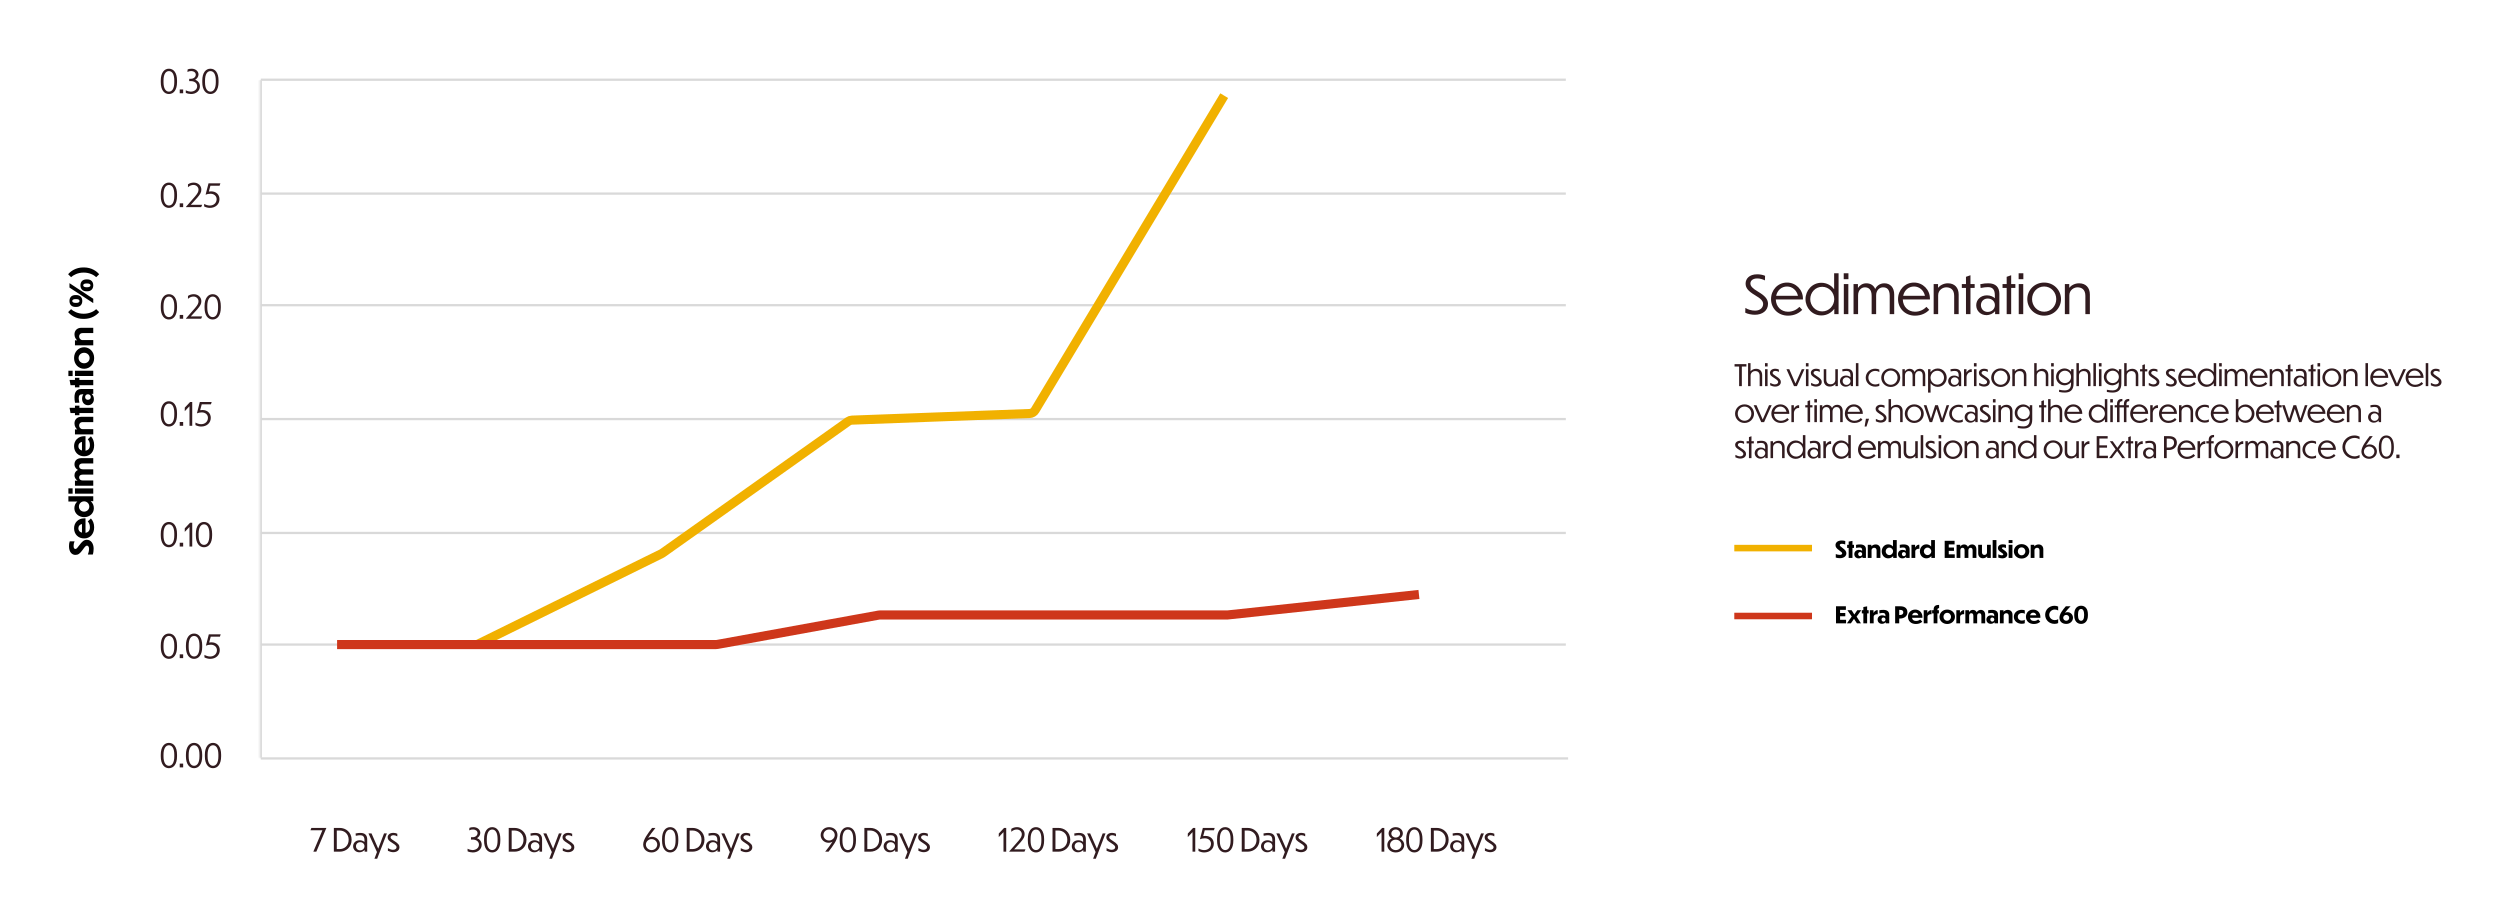 <?xml version="1.0" encoding="UTF-8"?> <svg xmlns="http://www.w3.org/2000/svg" width="1528" height="562" viewBox="0 0 1528 562" fill="none"><path d="M159.391 325.742H957.041" stroke="#D9D9D9" stroke-width="1.392"></path><path d="M159.391 393.953H957.041" stroke="#D9D9D9" stroke-width="1.392"></path><path d="M159.391 463.556H958.433" stroke="#D9D9D9" stroke-width="1.392"></path><path d="M159.391 256.139H957.041" stroke="#D9D9D9" stroke-width="1.392"></path><path d="M159.391 186.536H957.041" stroke="#D9D9D9" stroke-width="1.392"></path><path d="M159.391 118.325H957.041" stroke="#D9D9D9" stroke-width="1.392"></path><path d="M159.391 48.722H957.041" stroke="#D9D9D9" stroke-width="1.392"></path><mask id="path-8-inside-1_2208_145" fill="white"><path d="M158.695 48.722H509.494V463.556H158.695V48.722Z"></path></mask><path d="M160.087 463.556V48.722H157.303V463.556H160.087Z" fill="#D9D9D9" mask="url(#path-8-inside-1_2208_145)"></path><path d="M103.232 454.043C106.116 454.043 108.202 456.48 108.202 461.293V462.307C108.202 467.062 106.097 469.518 103.232 469.518C100.406 469.518 98.262 467.062 98.262 462.307V461.293C98.262 456.48 100.406 454.043 103.232 454.043ZM106.526 462.307V461.293C106.526 457.357 105.2 455.505 103.232 455.505C101.342 455.505 99.938 457.357 99.938 461.293V462.307C99.938 466.224 101.342 468.056 103.232 468.056C105.181 468.056 106.526 466.224 106.526 462.307ZM109.843 466.731H111.947V469.05H109.843V466.731ZM118.61 454.043C121.494 454.043 123.58 456.48 123.58 461.293V462.307C123.58 467.062 121.475 469.518 118.61 469.518C115.784 469.518 113.64 467.062 113.64 462.307V461.293C113.64 456.48 115.784 454.043 118.61 454.043ZM121.904 462.307V461.293C121.904 457.357 120.578 455.505 118.61 455.505C116.72 455.505 115.316 457.357 115.316 461.293V462.307C115.316 466.224 116.72 468.056 118.61 468.056C120.559 468.056 121.904 466.224 121.904 462.307ZM130.181 454.043C133.066 454.043 135.151 456.48 135.151 461.293V462.307C135.151 467.062 133.046 469.518 130.181 469.518C127.356 469.518 125.212 467.062 125.212 462.307V461.293C125.212 456.48 127.356 454.043 130.181 454.043ZM133.475 462.307V461.293C133.475 457.357 132.15 455.505 130.181 455.505C128.291 455.505 126.888 457.357 126.888 461.293V462.307C126.888 466.224 128.291 468.056 130.181 468.056C132.13 468.056 133.475 466.224 133.475 462.307Z" fill="#311B1F"></path><path d="M103.232 387.225C106.116 387.225 108.202 389.661 108.202 394.474V395.488C108.202 400.243 106.097 402.699 103.232 402.699C100.406 402.699 98.262 400.243 98.262 395.488V394.474C98.262 389.661 100.406 387.225 103.232 387.225ZM106.526 395.488V394.474C106.526 390.538 105.2 388.686 103.232 388.686C101.342 388.686 99.938 390.538 99.938 394.474V395.488C99.938 399.405 101.342 401.237 103.232 401.237C105.181 401.237 106.526 399.405 106.526 395.488ZM109.843 399.912H111.947V402.231H109.843V399.912ZM118.61 387.225C121.494 387.225 123.58 389.661 123.58 394.474V395.488C123.58 400.243 121.475 402.699 118.61 402.699C115.784 402.699 113.64 400.243 113.64 395.488V394.474C113.64 389.661 115.784 387.225 118.61 387.225ZM121.904 395.488V394.474C121.904 390.538 120.578 388.686 118.61 388.686C116.72 388.686 115.316 390.538 115.316 394.474V395.488C115.316 399.405 116.72 401.237 118.61 401.237C120.559 401.237 121.904 399.405 121.904 395.488ZM134.333 397.359C134.333 400.457 131.935 402.699 128.408 402.699C127.395 402.699 126.069 402.387 124.958 401.802V400.243C125.991 400.847 127.317 401.257 128.408 401.257C130.825 401.257 132.598 399.658 132.598 397.359C132.598 395.468 131.058 394.046 128.817 394.046C127.687 394.046 126.79 394.26 125.855 394.63L127.628 387.692H134.878L134.411 389.134H128.798L127.843 392.701C128.272 392.623 128.759 392.584 129.226 392.584C132.286 392.584 134.333 394.572 134.333 397.359Z" fill="#311B1F"></path><path d="M103.232 319.014C106.116 319.014 108.202 321.45 108.202 326.263V327.277C108.202 332.032 106.097 334.488 103.232 334.488C100.406 334.488 98.262 332.032 98.262 327.277V326.263C98.262 321.45 100.406 319.014 103.232 319.014ZM106.526 327.277V326.263C106.526 322.327 105.2 320.475 103.232 320.475C101.342 320.475 99.938 322.327 99.938 326.263V327.277C99.938 331.194 101.342 333.026 103.232 333.026C105.181 333.026 106.526 331.194 106.526 327.277ZM109.843 331.701H111.947V334.02H109.843V331.701ZM117.494 319.481V334.02H115.818V322.054L112.934 325.094V322.931L116.188 319.481H117.494ZM124.681 319.014C127.566 319.014 129.651 321.45 129.651 326.263V327.277C129.651 332.032 127.546 334.488 124.681 334.488C121.855 334.488 119.712 332.032 119.712 327.277V326.263C119.712 321.45 121.855 319.014 124.681 319.014ZM127.975 327.277V326.263C127.975 322.327 126.65 320.475 124.681 320.475C122.791 320.475 121.388 322.327 121.388 326.263V327.277C121.388 331.194 122.791 333.026 124.681 333.026C126.63 333.026 127.975 331.194 127.975 327.277Z" fill="#311B1F"></path><path d="M103.232 245.234C106.116 245.234 108.202 247.67 108.202 252.484V253.498C108.202 258.253 106.097 260.708 103.232 260.708C100.406 260.708 98.262 258.253 98.262 253.498V252.484C98.262 247.67 100.406 245.234 103.232 245.234ZM106.526 253.498V252.484C106.526 248.547 105.2 246.696 103.232 246.696C101.342 246.696 99.938 248.547 99.938 252.484V253.498C99.938 257.415 101.342 259.247 103.232 259.247C105.181 259.247 106.526 257.415 106.526 253.498ZM109.843 257.922H111.947V260.241H109.843V257.922ZM117.494 245.702V260.241H115.818V248.275L112.934 251.315V249.152L116.188 245.702H117.494ZM128.832 255.369C128.832 258.467 126.435 260.708 122.908 260.708C121.894 260.708 120.569 260.397 119.458 259.812V258.253C120.491 258.857 121.816 259.266 122.908 259.266C125.324 259.266 127.098 257.668 127.098 255.369C127.098 253.478 125.558 252.055 123.317 252.055C122.187 252.055 121.29 252.27 120.355 252.64L122.128 245.702H129.378L128.91 247.144H123.297L122.343 250.711C122.771 250.633 123.258 250.594 123.726 250.594C126.786 250.594 128.832 252.582 128.832 255.369Z" fill="#311B1F"></path><path d="M103.232 179.808C106.116 179.808 108.202 182.244 108.202 187.057V188.071C108.202 192.826 106.097 195.282 103.232 195.282C100.406 195.282 98.262 192.826 98.262 188.071V187.057C98.262 182.244 100.406 179.808 103.232 179.808ZM106.526 188.071V187.057C106.526 183.121 105.2 181.269 103.232 181.269C101.342 181.269 99.938 183.121 99.938 187.057V188.071C99.938 191.988 101.342 193.82 103.232 193.82C105.181 193.82 106.526 191.988 106.526 188.071ZM109.843 192.495H111.947V194.814H109.843V192.495ZM123.57 193.372L122.947 194.814H113.729L113.651 194.639C114.196 193.995 118.679 188.928 119.302 188.168C120.803 186.375 121.329 185.401 121.329 184.115C121.329 182.653 120.101 181.269 118.308 181.25C117.178 181.25 116.087 181.601 114.878 182.653L114.898 180.86C115.95 180.158 117.139 179.808 118.445 179.808C121.154 179.827 123.064 181.756 123.064 184.056C123.103 185.752 122.362 186.94 120.608 189.006C120.101 189.61 118.094 191.813 116.652 193.372H123.57ZM129.991 179.808C132.875 179.808 134.961 182.244 134.961 187.057V188.071C134.961 192.826 132.856 195.282 129.991 195.282C127.165 195.282 125.021 192.826 125.021 188.071V187.057C125.021 182.244 127.165 179.808 129.991 179.808ZM133.285 188.071V187.057C133.285 183.121 131.959 181.269 129.991 181.269C128.101 181.269 126.698 183.121 126.698 187.057V188.071C126.698 191.988 128.101 193.82 129.991 193.82C131.94 193.82 133.285 191.988 133.285 188.071Z" fill="#311B1F"></path><path d="M103.232 111.597C106.116 111.597 108.202 114.033 108.202 118.846V119.86C108.202 124.615 106.097 127.071 103.232 127.071C100.406 127.071 98.262 124.615 98.262 119.86V118.846C98.262 114.033 100.406 111.597 103.232 111.597ZM106.526 119.86V118.846C106.526 114.91 105.2 113.058 103.232 113.058C101.342 113.058 99.938 114.91 99.938 118.846V119.86C99.938 123.777 101.342 125.609 103.232 125.609C105.181 125.609 106.526 123.777 106.526 119.86ZM109.843 124.284H111.947V126.603H109.843V124.284ZM123.57 125.161L122.947 126.603H113.729L113.651 126.428C114.196 125.784 118.679 120.717 119.302 119.957C120.803 118.164 121.329 117.19 121.329 115.904C121.329 114.442 120.101 113.058 118.308 113.039C117.178 113.039 116.087 113.39 114.878 114.442L114.898 112.649C115.95 111.947 117.139 111.597 118.445 111.597C121.154 111.616 123.064 113.546 123.064 115.845C123.103 117.541 122.362 118.73 120.608 120.795C120.101 121.4 118.094 123.602 116.652 125.161H123.57ZM134.142 121.731C134.142 124.83 131.745 127.071 128.218 127.071C127.204 127.071 125.879 126.759 124.768 126.174V124.615C125.801 125.219 127.126 125.629 128.218 125.629C130.634 125.629 132.408 124.031 132.408 121.731C132.408 119.84 130.868 118.418 128.627 118.418C127.497 118.418 126.6 118.632 125.665 119.002L127.438 112.064H134.688L134.22 113.507H128.607L127.652 117.073C128.081 116.995 128.568 116.956 129.036 116.956C132.096 116.956 134.142 118.944 134.142 121.731Z" fill="#311B1F"></path><path d="M103.232 41.994C106.116 41.994 108.202 44.43 108.202 49.243V50.257C108.202 55.012 106.097 57.468 103.232 57.468C100.406 57.468 98.262 55.012 98.262 50.257V49.243C98.262 44.43 100.406 41.994 103.232 41.994ZM106.526 50.257V49.243C106.526 45.307 105.2 43.455 103.232 43.455C101.342 43.455 99.938 45.307 99.938 49.243V50.257C99.938 54.174 101.342 56.006 103.232 56.006C105.181 56.006 106.526 54.174 106.526 50.257ZM109.843 54.681H111.947V57H109.843V54.681ZM122.188 52.751C122.188 55.441 119.947 57.468 116.77 57.468C115.952 57.468 114.354 57.214 113.555 56.747V55.168C114.471 55.694 115.835 56.006 116.458 56.006C118.836 56.026 120.512 54.603 120.512 52.712C120.512 50.822 118.895 49.594 116.712 49.594H115.62L115.659 48.152H116.712C118.407 48.152 119.655 46.983 119.655 45.657C119.655 44.371 118.505 43.436 116.926 43.436C116.166 43.436 115.387 43.553 114.529 43.962L114.704 42.422C115.289 42.15 116.186 41.994 117.141 41.994C119.46 41.974 121.331 43.514 121.331 45.502C121.331 46.807 120.473 48.074 119.284 48.737C120.999 49.341 122.188 50.822 122.188 52.751ZM128.602 41.994C131.486 41.994 133.571 44.43 133.571 49.243V50.257C133.571 55.012 131.467 57.468 128.602 57.468C125.776 57.468 123.632 55.012 123.632 50.257V49.243C123.632 44.43 125.776 41.994 128.602 41.994ZM131.895 50.257V49.243C131.895 45.307 130.57 43.455 128.602 43.455C126.711 43.455 125.308 45.307 125.308 49.243V50.257C125.308 54.174 126.711 56.006 128.602 56.006C130.551 56.006 131.895 54.174 131.895 50.257Z" fill="#311B1F"></path><path d="M291.636 393.953L404.31 338.417C404.509 338.319 404.699 338.206 404.879 338.078L518.448 257.555C519.11 257.085 519.896 256.819 520.708 256.788L629.235 252.743C630.644 252.69 631.932 251.93 632.659 250.721L748.232 58.466" stroke="#F1B100" stroke-width="5.568"></path><path d="M206.024 393.953H437.626C437.876 393.953 438.126 393.93 438.373 393.886L537.181 375.924C537.428 375.879 537.678 375.856 537.928 375.856H750.35L867.253 363.328" stroke="#CE371B" stroke-width="5.568"></path><path d="M42.617 330.854L45.56 330.873C45.209 331.614 44.975 332.725 44.975 333.68C44.975 334.946 45.404 335.531 46.086 335.531C46.768 335.531 47.353 334.81 48.444 333.29C50.14 331.049 51.27 329.918 53.083 329.918C55.694 329.918 57.234 332.335 57.234 335.395C57.234 336.544 57.02 338.162 56.708 338.942L53.706 338.922C54.057 338.084 54.428 336.7 54.428 335.414C54.428 334.186 53.823 333.485 53.141 333.485C52.44 333.485 51.777 334.303 50.627 335.921C48.854 338.415 47.762 339.156 46.086 339.156C44.059 339.156 42.169 337.519 42.169 333.835C42.169 332.861 42.305 331.692 42.617 330.854ZM55.577 316.891C56.688 318.118 57.546 319.833 57.546 322.289C57.546 326.538 54.954 329.091 51.407 329.091C47.84 329.091 45.268 326.538 45.268 322.874C45.268 319.424 47.86 316.813 51.426 316.813L52.264 316.813L52.264 325.661C54.018 325.388 54.954 324.218 54.954 322.25C54.954 320.652 54.408 319.561 53.648 318.703L55.577 316.891ZM47.899 322.913C47.899 324.277 48.717 325.212 50.101 325.563L50.101 320.262C48.717 320.613 47.899 321.529 47.899 322.913ZM57 306.328L55.402 306.328C56.61 307.322 57.37 308.803 57.37 310.635C57.37 313.734 54.817 316.092 51.465 316.092C48.113 316.092 45.443 313.734 45.443 310.635C45.443 308.959 46.145 307.497 47.275 306.523L41.799 306.523L41.799 303.307L57 303.307L57 306.328ZM51.407 306.425C49.672 306.425 48.23 307.809 48.23 309.602C48.23 311.395 49.653 312.72 51.387 312.72C53.122 312.72 54.583 311.395 54.583 309.602C54.583 307.809 53.122 306.425 51.407 306.425ZM41.799 298.458L44.391 298.458L44.391 301.732L41.799 301.732L41.799 298.458ZM45.813 298.497L57 298.497L57 301.713L45.813 301.713L45.813 298.497ZM50.452 293.663L57 293.663L57 296.898L45.813 296.898L45.813 293.8L47.45 293.8C46.593 293.293 45.521 292.201 45.521 290.506C45.521 289.025 46.301 287.817 47.645 287.232C46.768 286.784 45.521 285.692 45.521 283.763C45.521 281.541 47.1 280.021 49.672 280.021L57 280.021L57 283.256L50.647 283.256C48.971 283.256 48.366 283.938 48.366 285.01C48.366 285.946 49.029 286.842 50.569 286.842L57 286.842L57 290.077L50.647 290.077C48.971 290.077 48.366 290.798 48.366 291.851C48.366 292.884 49.146 293.663 50.452 293.663ZM55.577 266.684C56.688 267.912 57.546 269.627 57.546 272.082C57.546 276.331 54.954 278.884 51.407 278.884C47.84 278.884 45.268 276.331 45.268 272.667C45.268 269.218 47.86 266.606 51.426 266.606L52.264 266.606L52.264 275.454C54.018 275.181 54.954 274.012 54.954 272.043C54.954 270.445 54.408 269.354 53.648 268.497L55.577 266.684ZM47.899 272.706C47.899 274.07 48.717 275.006 50.101 275.357L50.101 270.056C48.717 270.406 47.899 271.322 47.899 272.706ZM50.452 262.28L57 262.28L57 265.495L45.813 265.495L45.813 262.436L47.178 262.436C46.359 261.754 45.521 260.487 45.521 258.772C45.521 256.472 47.1 254.757 49.672 254.757L57 254.757L57 257.992L50.647 257.992C48.99 257.992 48.366 258.928 48.366 260.097C48.366 261.11 49.146 262.28 50.452 262.28ZM48.522 247.938L48.522 249.244L57 249.244L57 252.459L48.522 252.459L48.522 253.765L45.813 253.765L45.813 252.459L43.105 252.459L42.52 249.244L45.813 249.244L45.813 247.938L48.522 247.938ZM57 240.736L55.967 240.736C56.766 241.437 57.39 242.509 57.39 243.99C57.39 246.173 55.87 247.674 53.784 247.674C51.777 247.674 50.159 246.193 50.159 243.718C50.159 242.568 50.471 241.652 50.959 240.989L50.432 240.989C48.62 240.989 48.133 241.808 48.133 243.367C48.133 244.068 48.249 244.789 48.503 246.134L45.872 246.193C45.599 244.828 45.521 244.01 45.521 242.782C45.521 239.43 47.041 237.773 49.575 237.773L57 237.773L57 240.736ZM55.519 242.665C55.519 241.671 54.72 240.97 53.706 240.97C52.79 240.97 52.011 241.632 52.011 242.665C52.011 243.698 52.79 244.361 53.706 244.361C54.7 244.361 55.519 243.698 55.519 242.665ZM48.522 230.904L48.522 232.21L57 232.21L57 235.425L48.522 235.425L48.522 236.731L45.813 236.731L45.813 235.425L43.105 235.425L42.52 232.21L45.813 232.21L45.813 230.904L48.522 230.904ZM41.799 226.574L44.391 226.574L44.391 229.848L41.799 229.848L41.799 226.574ZM45.813 226.613L57 226.613L57 229.828L45.813 229.828L45.813 226.613ZM45.268 218.836C45.268 215.055 47.977 212.249 51.407 212.249C54.837 212.249 57.546 215.055 57.546 218.836C57.546 222.598 54.837 225.404 51.407 225.404C47.977 225.404 45.268 222.598 45.268 218.836ZM48.035 218.836C48.035 220.668 49.536 222.032 51.407 222.032C53.297 222.032 54.778 220.668 54.778 218.836C54.778 216.985 53.278 215.621 51.407 215.621C49.536 215.621 48.035 216.985 48.035 218.836ZM50.452 207.867L57 207.867L57 211.083L45.813 211.083L45.813 208.023L47.178 208.023C46.359 207.341 45.521 206.074 45.521 204.359C45.521 202.059 47.1 200.344 49.672 200.344L57 200.344L57 203.58L50.647 203.58C48.99 203.58 48.366 204.515 48.366 205.684C48.366 206.698 49.146 207.867 50.452 207.867ZM41.643 190.759L43.436 188.966C44.722 190.194 47.509 191.753 50.997 191.753L51.27 191.753C54.739 191.753 57.565 190.214 58.793 188.966L60.605 190.759C59.163 192.572 55.948 194.91 51.329 194.91L50.939 194.91C46.301 194.91 43.143 192.572 41.643 190.759ZM42.461 183.961C42.461 181.856 43.689 180.336 46.125 180.336L46.651 180.336C49.048 180.336 50.296 181.875 50.296 183.961C50.296 186.046 49.048 187.605 46.651 187.605L46.125 187.605C43.689 187.605 42.461 186.026 42.461 183.961ZM42.461 173.066L57 182.616L57 185.266L42.461 175.756L42.461 173.066ZM46.632 182.811L46.145 182.811C44.8 182.811 44.157 183.278 44.157 183.961C44.157 184.643 44.8 185.13 46.145 185.13L46.632 185.13C47.977 185.13 48.6 184.643 48.6 183.961C48.6 183.298 47.977 182.811 46.632 182.811ZM49.166 174.391C49.166 172.306 50.393 170.767 52.829 170.767L53.356 170.767C55.753 170.767 57 172.306 57 174.391C57 176.457 55.753 178.036 53.356 178.036L52.829 178.036C50.393 178.036 49.166 176.457 49.166 174.391ZM53.336 173.261L52.849 173.261C51.504 173.261 50.861 173.709 50.861 174.391C50.861 175.074 51.504 175.561 52.849 175.561L53.336 175.561C54.681 175.561 55.304 175.074 55.304 174.391C55.304 173.729 54.681 173.261 53.336 173.261ZM41.643 167.606C43.143 165.813 46.301 163.455 50.939 163.455L51.329 163.455C55.948 163.455 59.163 165.813 60.605 167.626L58.793 169.399C57.565 168.152 54.739 166.612 51.27 166.612L50.997 166.612C47.509 166.612 44.722 168.191 43.436 169.399L41.643 167.606Z" fill="black"></path><path d="M1127.83 330.668L1127.81 332.782C1127.28 332.53 1126.48 332.362 1125.8 332.362C1124.89 332.362 1124.47 332.67 1124.47 333.16C1124.47 333.65 1124.99 334.07 1126.08 334.854C1127.69 336.072 1128.5 336.884 1128.5 338.186C1128.5 340.062 1126.76 341.168 1124.57 341.168C1123.74 341.168 1122.58 341.014 1122.02 340.79L1122.03 338.634C1122.63 338.886 1123.63 339.152 1124.55 339.152C1125.43 339.152 1125.94 338.718 1125.94 338.228C1125.94 337.724 1125.35 337.248 1124.19 336.422C1122.4 335.148 1121.86 334.364 1121.86 333.16C1121.86 331.704 1123.04 330.346 1125.69 330.346C1126.39 330.346 1127.23 330.444 1127.83 330.668ZM1133.16 334.91H1132.22V341H1129.91V334.91H1128.97V332.964H1129.91V331.018L1132.22 330.598V332.964H1133.16V334.91ZM1138.33 341V340.258C1137.82 340.832 1137.05 341.28 1135.99 341.28C1134.42 341.28 1133.34 340.188 1133.34 338.69C1133.34 337.248 1134.41 336.086 1136.19 336.086C1137.01 336.086 1137.67 336.31 1138.15 336.66V336.282C1138.15 334.98 1137.56 334.63 1136.44 334.63C1135.93 334.63 1135.42 334.714 1134.45 334.896L1134.41 333.006C1135.39 332.81 1135.98 332.754 1136.86 332.754C1139.27 332.754 1140.46 333.846 1140.46 335.666V341H1138.33ZM1136.94 339.936C1137.66 339.936 1138.16 339.362 1138.16 338.634C1138.16 337.976 1137.68 337.416 1136.94 337.416C1136.2 337.416 1135.72 337.976 1135.72 338.634C1135.72 339.348 1136.2 339.936 1136.94 339.936ZM1143.89 336.296V341H1141.58V332.964H1143.78V333.944C1144.27 333.356 1145.18 332.754 1146.41 332.754C1148.07 332.754 1149.3 333.888 1149.3 335.736V341H1146.97V336.436C1146.97 335.246 1146.3 334.798 1145.46 334.798C1144.73 334.798 1143.89 335.358 1143.89 336.296ZM1157.12 341V339.852C1156.41 340.72 1155.34 341.266 1154.03 341.266C1151.8 341.266 1150.11 339.432 1150.11 337.024C1150.11 334.616 1151.8 332.698 1154.03 332.698C1155.23 332.698 1156.28 333.202 1156.98 334.014V330.08H1159.29V341H1157.12ZM1157.05 336.982C1157.05 335.736 1156.06 334.7 1154.77 334.7C1153.48 334.7 1152.53 335.722 1152.53 336.968C1152.53 338.214 1153.48 339.264 1154.77 339.264C1156.06 339.264 1157.05 338.214 1157.05 336.982ZM1165.04 341V340.258C1164.54 340.832 1163.77 341.28 1162.71 341.28C1161.14 341.28 1160.06 340.188 1160.06 338.69C1160.06 337.248 1161.12 336.086 1162.9 336.086C1163.73 336.086 1164.39 336.31 1164.86 336.66V336.282C1164.86 334.98 1164.27 334.63 1163.15 334.63C1162.65 334.63 1162.13 334.714 1161.17 334.896L1161.12 333.006C1162.1 332.81 1162.69 332.754 1163.57 332.754C1165.98 332.754 1167.17 333.846 1167.17 335.666V341H1165.04ZM1163.66 339.936C1164.37 339.936 1164.88 339.362 1164.88 338.634C1164.88 337.976 1164.4 337.416 1163.66 337.416C1162.92 337.416 1162.44 337.976 1162.44 338.634C1162.44 339.348 1162.92 339.936 1163.66 339.936ZM1170.61 336.842V341H1168.3V332.964H1170.5V334.7C1170.78 334.084 1171.63 332.922 1172.82 332.922H1173.09V335.456C1172.99 335.414 1172.78 335.386 1172.64 335.386C1171.41 335.386 1170.61 336.24 1170.61 336.842ZM1180.45 341V339.852C1179.73 340.72 1178.67 341.266 1177.35 341.266C1175.13 341.266 1173.43 339.432 1173.43 337.024C1173.43 334.616 1175.13 332.698 1177.35 332.698C1178.56 332.698 1179.61 333.202 1180.31 334.014V330.08H1182.62V341H1180.45ZM1180.38 336.982C1180.38 335.736 1179.38 334.7 1178.09 334.7C1176.81 334.7 1175.85 335.722 1175.85 336.968C1175.85 338.214 1176.81 339.264 1178.09 339.264C1179.38 339.264 1180.38 338.214 1180.38 336.982ZM1188.59 341V330.556H1194.64V332.754H1191.08V334.672H1194.27V336.674H1191.08V338.802H1194.75V341H1188.59ZM1198.18 336.296V341H1195.86V332.964H1198.09V334.14C1198.45 333.524 1199.23 332.754 1200.45 332.754C1201.52 332.754 1202.38 333.314 1202.8 334.28C1203.13 333.65 1203.91 332.754 1205.3 332.754C1206.89 332.754 1207.98 333.888 1207.98 335.736V341H1205.66V336.436C1205.66 335.232 1205.17 334.798 1204.4 334.798C1203.73 334.798 1203.08 335.274 1203.08 336.38V341H1200.76V336.436C1200.76 335.232 1200.24 334.798 1199.49 334.798C1198.74 334.798 1198.18 335.358 1198.18 336.296ZM1214.57 341V340.02C1214.08 340.608 1213.17 341.21 1211.94 341.21C1210.29 341.21 1209.07 340.076 1209.07 338.228V332.964H1211.38V337.528C1211.38 338.718 1212.05 339.166 1212.89 339.166C1213.63 339.166 1214.46 338.606 1214.46 337.668V332.964H1216.77V341H1214.57ZM1220.22 330.08V341H1217.91V330.08H1220.22ZM1224.17 332.684C1224.9 332.684 1225.54 332.824 1226.05 333.006V334.952C1225.39 334.644 1224.75 334.532 1224.38 334.532C1223.85 334.532 1223.56 334.728 1223.56 335.036C1223.56 335.274 1223.85 335.526 1224.51 335.96C1226.41 337.22 1226.87 337.976 1226.87 338.872C1226.87 340.244 1225.75 341.252 1223.77 341.266C1223 341.266 1222.03 341.042 1221.36 340.762V338.816C1222.2 339.222 1222.98 339.404 1223.44 339.404C1224.13 339.404 1224.4 339.138 1224.4 338.83C1224.4 338.592 1224.19 338.312 1223.11 337.612C1221.43 336.492 1221.12 335.876 1221.12 334.938C1221.12 333.804 1221.99 332.67 1224.17 332.684ZM1230.03 330.08V331.942H1227.68V330.08H1230.03ZM1230 332.964V341H1227.69V332.964H1230ZM1235.59 332.572C1238.3 332.572 1240.32 334.518 1240.32 336.982C1240.32 339.446 1238.3 341.392 1235.59 341.392C1232.88 341.392 1230.87 339.446 1230.87 336.982C1230.87 334.518 1232.88 332.572 1235.59 332.572ZM1235.59 334.56C1234.27 334.56 1233.29 335.638 1233.29 336.982C1233.29 338.34 1234.27 339.404 1235.59 339.404C1236.92 339.404 1237.9 338.326 1237.9 336.982C1237.9 335.638 1236.92 334.56 1235.59 334.56ZM1243.47 336.296V341H1241.16V332.964H1243.35V333.944C1243.84 333.356 1244.75 332.754 1245.99 332.754C1247.64 332.754 1248.87 333.888 1248.87 335.736V341H1246.55V336.436C1246.55 335.246 1245.87 334.798 1245.03 334.798C1244.31 334.798 1243.47 335.358 1243.47 336.296Z" fill="black"></path><path d="M1122.16 381V370.556H1128.21V372.754H1124.65V374.672H1127.84V376.674H1124.65V378.802H1128.32V381H1122.16ZM1134.98 381L1133.16 378.256L1131.24 381H1128.82L1131.79 376.828L1129.14 372.964H1131.72L1133.37 375.596L1135.16 372.964H1137.6L1134.75 376.87L1137.43 381H1134.98ZM1142.12 374.91H1141.19V381H1138.88V374.91H1137.94V372.964H1138.88V371.018L1141.19 370.598V372.964H1142.12V374.91ZM1145.18 376.842V381H1142.87V372.964H1145.07V374.7C1145.35 374.084 1146.2 372.922 1147.39 372.922H1147.66V375.456C1147.56 375.414 1147.35 375.386 1147.21 375.386C1145.98 375.386 1145.18 376.24 1145.18 376.842ZM1152.57 381V380.258C1152.07 380.832 1151.3 381.28 1150.24 381.28C1148.67 381.28 1147.59 380.188 1147.59 378.69C1147.59 377.248 1148.65 376.086 1150.43 376.086C1151.26 376.086 1151.92 376.31 1152.39 376.66V376.282C1152.39 374.98 1151.8 374.63 1150.68 374.63C1150.18 374.63 1149.66 374.714 1148.7 374.896L1148.65 373.006C1149.63 372.81 1150.22 372.754 1151.1 372.754C1153.51 372.754 1154.7 373.846 1154.7 375.666V381H1152.57ZM1151.19 379.936C1151.9 379.936 1152.41 379.362 1152.41 378.634C1152.41 377.976 1151.93 377.416 1151.19 377.416C1150.45 377.416 1149.97 377.976 1149.97 378.634C1149.97 379.348 1150.45 379.936 1151.19 379.936ZM1161.33 378.046H1160.8V381H1158.31V370.556H1161.37C1163.63 370.556 1165.8 371.354 1165.8 374.252C1165.8 376.954 1163.39 378.046 1161.33 378.046ZM1161.37 372.768H1160.8V375.876H1161.37C1162.55 375.876 1163.3 375.288 1163.3 374.252C1163.3 373.286 1162.69 372.768 1161.37 372.768ZM1174.92 379.978C1174.04 380.776 1172.81 381.392 1171.04 381.392C1167.99 381.392 1166.16 379.53 1166.16 376.982C1166.16 374.42 1167.99 372.572 1170.62 372.572C1173.1 372.572 1174.98 374.434 1174.98 376.996V377.598H1168.62C1168.82 378.858 1169.66 379.53 1171.07 379.53C1172.22 379.53 1173 379.138 1173.62 378.592L1174.92 379.978ZM1170.6 374.462C1169.62 374.462 1168.94 375.05 1168.69 376.044H1172.5C1172.25 375.05 1171.59 374.462 1170.6 374.462ZM1178.09 376.842V381H1175.78V372.964H1177.97V374.7C1178.25 374.084 1179.11 372.922 1180.3 372.922H1180.56V375.456C1180.47 375.414 1180.26 375.386 1180.12 375.386C1178.88 375.386 1178.09 376.24 1178.09 376.842ZM1185.05 374.91H1184.14V381H1181.83V374.91H1180.91V372.964H1181.83V372.586C1181.83 370.052 1183.6 369.716 1185.18 369.716V371.704C1184.59 371.704 1184.14 371.844 1184.14 372.768V372.964H1185.05V374.91ZM1190.14 372.572C1192.86 372.572 1194.87 374.518 1194.87 376.982C1194.87 379.446 1192.86 381.392 1190.14 381.392C1187.44 381.392 1185.42 379.446 1185.42 376.982C1185.42 374.518 1187.44 372.572 1190.14 372.572ZM1190.14 374.56C1188.82 374.56 1187.84 375.638 1187.84 376.982C1187.84 378.34 1188.82 379.404 1190.14 379.404C1191.47 379.404 1192.45 378.326 1192.45 376.982C1192.45 375.638 1191.47 374.56 1190.14 374.56ZM1198.02 376.842V381H1195.71V372.964H1197.91V374.7C1198.19 374.084 1199.04 372.922 1200.23 372.922H1200.5V375.456C1200.4 375.414 1200.19 375.386 1200.05 375.386C1198.82 375.386 1198.02 376.24 1198.02 376.842ZM1203.54 376.296V381H1201.22V372.964H1203.45V374.14C1203.81 373.524 1204.59 372.754 1205.81 372.754C1206.88 372.754 1207.74 373.314 1208.16 374.28C1208.49 373.65 1209.27 372.754 1210.66 372.754C1212.25 372.754 1213.34 373.888 1213.34 375.736V381H1211.02V376.436C1211.02 375.232 1210.53 374.798 1209.76 374.798C1209.09 374.798 1208.44 375.274 1208.44 376.38V381H1206.12V376.436C1206.12 375.232 1205.6 374.798 1204.85 374.798C1204.1 374.798 1203.54 375.358 1203.54 376.296ZM1219.07 381V380.258C1218.57 380.832 1217.8 381.28 1216.74 381.28C1215.17 381.28 1214.09 380.188 1214.09 378.69C1214.09 377.248 1215.15 376.086 1216.93 376.086C1217.76 376.086 1218.42 376.31 1218.89 376.66V376.282C1218.89 374.98 1218.3 374.63 1217.18 374.63C1216.68 374.63 1216.16 374.714 1215.2 374.896L1215.15 373.006C1216.13 372.81 1216.72 372.754 1217.6 372.754C1220.01 372.754 1221.2 373.846 1221.2 375.666V381H1219.07ZM1217.69 379.936C1218.4 379.936 1218.91 379.362 1218.91 378.634C1218.91 377.976 1218.43 377.416 1217.69 377.416C1216.95 377.416 1216.47 377.976 1216.47 378.634C1216.47 379.348 1216.95 379.936 1217.69 379.936ZM1224.64 376.296V381H1222.33V372.964H1224.53V373.944C1225.02 373.356 1225.93 372.754 1227.16 372.754C1228.81 372.754 1230.04 373.888 1230.04 375.736V381H1227.72V376.436C1227.72 375.246 1227.05 374.798 1226.21 374.798C1225.48 374.798 1224.64 375.358 1224.64 376.296ZM1237.55 378.816V380.888C1237.15 381.154 1236.26 381.252 1235.66 381.252C1232.91 381.252 1230.85 379.488 1230.85 376.982C1230.85 374.476 1232.91 372.712 1235.66 372.712C1236.26 372.712 1237.14 372.81 1237.55 373.076V375.148H1237.48C1237.04 374.77 1236.34 374.672 1235.71 374.672C1234.31 374.672 1233.28 375.652 1233.28 376.982C1233.28 378.326 1234.31 379.292 1235.71 379.292C1236.34 379.292 1237.04 379.18 1237.48 378.816H1237.55ZM1247.03 379.978C1246.15 380.776 1244.91 381.392 1243.15 381.392C1240.1 381.392 1238.26 379.53 1238.26 376.982C1238.26 374.42 1240.1 372.572 1242.73 372.572C1245.21 372.572 1247.08 374.434 1247.08 376.996V377.598H1240.73C1240.92 378.858 1241.76 379.53 1243.18 379.53C1244.33 379.53 1245.11 379.138 1245.73 378.592L1247.03 379.978ZM1242.7 374.462C1241.72 374.462 1241.05 375.05 1240.8 376.044H1244.61C1244.35 375.05 1243.7 374.462 1242.7 374.462ZM1257.95 370.724V373.104C1257.36 372.726 1256.63 372.544 1255.86 372.544C1253.97 372.544 1252.5 374.014 1252.5 375.75C1252.5 377.528 1253.97 379.012 1255.86 379.012C1256.63 379.012 1257.36 378.83 1257.95 378.452V380.846C1257.28 381.168 1256.52 381.308 1255.71 381.308C1252.4 381.308 1250 378.83 1250 375.764C1250 372.712 1252.4 370.248 1255.71 370.248C1256.52 370.248 1257.28 370.402 1257.95 370.724ZM1267.01 377.556C1267.01 379.628 1265.33 381.336 1262.88 381.336C1260.5 381.336 1258.73 379.936 1258.73 377.57C1258.73 375.232 1260.73 372.768 1262.64 370.556H1265.52C1264.28 371.872 1263.03 373.244 1262.12 374.504L1262.16 374.532C1262.62 374.294 1263.13 374.154 1263.7 374.154C1265.52 374.154 1267.01 375.666 1267.01 377.556ZM1262.88 375.82C1261.87 375.82 1261.03 376.618 1261.03 377.626C1261.03 378.606 1261.87 379.418 1262.88 379.418C1263.88 379.418 1264.7 378.606 1264.7 377.626C1264.7 376.618 1263.88 375.82 1262.88 375.82ZM1271.95 370.22C1274.37 370.22 1276.13 371.97 1276.13 375.428V376.156C1276.13 379.572 1274.35 381.336 1271.95 381.336C1269.57 381.336 1267.77 379.572 1267.77 376.156V375.428C1267.77 371.97 1269.57 370.22 1271.95 370.22ZM1273.81 376.184V375.456C1273.81 373.244 1273.05 372.208 1271.95 372.208C1270.88 372.208 1270.08 373.244 1270.08 375.456V376.184C1270.08 378.396 1270.88 379.418 1271.95 379.418C1273.04 379.418 1273.81 378.396 1273.81 376.184Z" fill="black"></path><path d="M1107.5 376.5H1060" stroke="#CE371B" stroke-width="4"></path><path d="M1107.5 335H1060" stroke="#F1B100" stroke-width="4"></path><path d="M1078.81 168.576L1078.72 171.392C1077.5 170.72 1075.74 170.176 1074.08 170.176C1070.85 170.176 1069.85 171.936 1069.85 173.216C1069.85 174.848 1071.04 176.224 1074.43 178.208C1078.62 180.672 1080.61 182.784 1080.61 185.664C1080.61 189.888 1077.15 192.384 1072.54 192.384C1070.69 192.384 1068 191.872 1066.69 191.104L1066.78 188.192C1068.41 189.216 1070.46 189.856 1072.73 189.856C1076.09 189.856 1077.63 187.776 1077.63 185.824C1077.63 184 1076.25 182.496 1072.61 180.384C1068.35 177.856 1066.91 175.904 1066.91 173.312C1066.91 170.432 1069.09 167.648 1074.01 167.648C1075.52 167.648 1077.41 167.936 1078.81 168.576ZM1101.53 189.376C1099.67 191.328 1096.76 192.928 1092.83 192.928C1086.68 192.928 1082.46 188.384 1082.46 182.816C1082.46 177.344 1086.49 172.704 1092.25 172.704C1097.59 172.704 1101.95 177.024 1101.95 182.464V183.04H1085.37C1085.5 187.424 1088.57 190.528 1092.83 190.528C1095.77 190.528 1098.11 189.28 1099.83 187.552L1101.53 189.376ZM1092.25 175.104C1088.89 175.104 1086.3 177.408 1085.59 180.8H1098.91C1098.2 177.504 1095.51 175.104 1092.25 175.104ZM1121.12 192V188.736C1119.36 191.168 1116.51 192.8 1113.22 192.8C1107.65 192.8 1103.52 188.192 1103.52 182.848C1103.52 177.504 1107.65 172.832 1113.22 172.832C1116.45 172.832 1119.26 174.4 1121.02 176.8V167.04H1123.74V192H1121.12ZM1121.09 182.816C1121.09 178.848 1117.95 175.296 1113.73 175.296C1109.47 175.296 1106.43 178.816 1106.43 182.816C1106.43 186.784 1109.47 190.336 1113.73 190.336C1117.95 190.336 1121.09 186.784 1121.09 182.816ZM1129.76 167.04V170.656H1126.88V167.04H1129.76ZM1129.7 173.632V192H1126.94V173.632H1129.7ZM1135.66 180.512V192H1132.88V173.632H1135.57V176C1136.5 174.528 1138.29 173.152 1140.69 173.152C1143.28 173.152 1145.2 174.432 1146.13 176.64C1146.86 174.944 1148.82 173.152 1151.73 173.152C1155.38 173.152 1157.74 175.776 1157.74 180.032V192H1154.99V180.832C1154.99 176.832 1153.3 175.616 1150.86 175.616C1148.85 175.616 1146.7 177.344 1146.7 180.448V192H1143.95V180.832C1143.95 176.832 1142.03 175.616 1139.79 175.616C1137.84 175.616 1135.66 177.216 1135.66 180.512ZM1179.15 189.376C1177.3 191.328 1174.39 192.928 1170.45 192.928C1164.31 192.928 1160.08 188.384 1160.08 182.816C1160.08 177.344 1164.11 172.704 1169.87 172.704C1175.22 172.704 1179.57 177.024 1179.57 182.464V183.04H1162.99C1163.12 187.424 1166.19 190.528 1170.45 190.528C1173.39 190.528 1175.73 189.28 1177.46 187.552L1179.15 189.376ZM1169.87 175.104C1166.51 175.104 1163.92 177.408 1163.22 180.8H1176.53C1175.83 177.504 1173.14 175.104 1169.87 175.104ZM1184.6 180.512V192H1181.85V173.632H1184.54V175.904C1185.72 174.432 1187.9 173.152 1190.55 173.152C1194.62 173.152 1197.14 175.776 1197.14 180.032V192H1194.39V180.832C1194.39 176.864 1192.06 175.616 1189.56 175.616C1187.45 175.616 1184.6 177.216 1184.6 180.512ZM1206.91 176H1204.35V192H1201.6V176H1199.07V173.632H1201.6V169.184L1204.35 168.224V173.632H1206.91V176ZM1219.41 192V190.208C1218.2 191.552 1216.37 192.608 1214.1 192.608C1210.58 192.608 1207.86 189.984 1207.86 186.56C1207.86 183.2 1210.55 180.512 1214.39 180.512C1216.47 180.512 1218.1 181.248 1219.25 182.272V180.512C1219.25 176.608 1217.56 175.488 1215 175.488C1213.75 175.488 1212.85 175.616 1210.55 176.032L1210.36 173.696C1212.6 173.248 1213.62 173.152 1215.22 173.152C1219.89 173.152 1222.01 175.616 1222.01 179.616V192H1219.41ZM1214.9 190.656C1217.4 190.656 1219.29 188.8 1219.29 186.496C1219.29 184.288 1217.53 182.464 1214.9 182.464C1212.41 182.464 1210.74 184.288 1210.74 186.496C1210.74 188.8 1212.41 190.656 1214.9 190.656ZM1231.79 176H1229.23V192H1226.48V176H1223.95V173.632H1226.48V169.184L1229.23 168.224V173.632H1231.79V176ZM1236.67 167.04V170.656H1233.79V167.04H1236.67ZM1236.6 173.632V192H1233.85V173.632H1236.6ZM1249.39 172.704C1255.34 172.704 1259.69 177.376 1259.69 182.816C1259.69 188.256 1255.34 192.928 1249.39 192.928C1243.43 192.928 1239.08 188.256 1239.08 182.816C1239.08 177.376 1243.43 172.704 1249.39 172.704ZM1249.39 175.104C1245.1 175.104 1241.99 178.688 1241.99 182.816C1241.99 186.944 1245.1 190.528 1249.39 190.528C1253.67 190.528 1256.78 186.912 1256.78 182.816C1256.78 178.688 1253.67 175.104 1249.39 175.104ZM1264.79 180.512V192H1262.04V173.632H1264.72V175.904C1265.91 174.432 1268.08 173.152 1270.74 173.152C1274.8 173.152 1277.33 175.776 1277.33 180.032V192H1274.58V180.832C1274.58 176.864 1272.24 175.616 1269.75 175.616C1267.64 175.616 1264.79 177.216 1264.79 180.512Z" fill="#311B1F"></path><path d="M1062.95 236V224.03H1060.16V222.572H1067.4V224.03H1064.61V236H1062.95ZM1069.97 229.538V236H1068.42V221.96H1069.93V226.946C1070.6 226.118 1071.82 225.398 1073.32 225.398C1075.6 225.398 1077.04 226.874 1077.04 229.268V236H1075.5V229.718C1075.5 227.486 1074.18 226.784 1072.76 226.784C1071.57 226.784 1069.97 227.684 1069.97 229.538ZM1080.38 221.96V223.994H1078.76V221.96H1080.38ZM1080.34 225.668V236H1078.79V225.668H1080.34ZM1085.07 225.362C1085.9 225.362 1086.65 225.578 1087.25 225.866V227.342C1086.56 226.928 1085.84 226.694 1085.16 226.694C1084.11 226.694 1083.43 227.18 1083.43 227.936C1083.43 228.512 1083.95 228.944 1085.37 229.844C1087.8 231.356 1088.45 232.256 1088.45 233.462C1088.45 235.19 1087.03 236.27 1084.92 236.288C1083.99 236.288 1082.75 235.928 1081.94 235.514V234.02C1082.94 234.578 1084.06 234.938 1084.76 234.938C1086.17 234.92 1086.81 234.254 1086.81 233.462C1086.81 233.012 1086.62 232.4 1084.51 231.122C1082.4 229.79 1081.79 229.178 1081.79 227.828C1081.79 226.748 1082.76 225.362 1085.07 225.362ZM1102.88 225.668L1098.26 236H1096.49L1091.89 225.668H1093.61L1097.39 234.398L1101.26 225.668H1102.88ZM1105.38 221.96V223.994H1103.76V221.96H1105.38ZM1105.34 225.668V236H1103.79V225.668H1105.34ZM1110.06 225.362C1110.89 225.362 1111.65 225.578 1112.24 225.866V227.342C1111.56 226.928 1110.84 226.694 1110.15 226.694C1109.11 226.694 1108.43 227.18 1108.43 227.936C1108.43 228.512 1108.95 228.944 1110.37 229.844C1112.8 231.356 1113.45 232.256 1113.45 233.462C1113.45 235.19 1112.03 236.27 1109.92 236.288C1108.98 236.288 1107.74 235.928 1106.93 235.514V234.02C1107.94 234.578 1109.06 234.938 1109.76 234.938C1111.16 234.92 1111.81 234.254 1111.81 233.462C1111.81 233.012 1111.61 232.4 1109.51 231.122C1107.4 229.79 1106.79 229.178 1106.79 227.828C1106.79 226.748 1107.76 225.362 1110.06 225.362ZM1121.8 236V234.704C1121.13 235.532 1119.91 236.27 1118.41 236.27C1116.11 236.27 1114.67 234.794 1114.67 232.4V225.668H1116.22V231.95C1116.22 234.182 1117.53 234.884 1118.95 234.884C1120.16 234.884 1121.74 233.984 1121.74 232.13V225.668H1123.29V236H1121.8ZM1131.09 236V234.992C1130.41 235.748 1129.38 236.342 1128.1 236.342C1126.12 236.342 1124.59 234.866 1124.59 232.94C1124.59 231.05 1126.1 229.538 1128.26 229.538C1129.43 229.538 1130.35 229.952 1131 230.528V229.538C1131 227.342 1130.05 226.712 1128.61 226.712C1127.9 226.712 1127.4 226.784 1126.1 227.018L1126 225.704C1127.26 225.452 1127.83 225.398 1128.73 225.398C1131.36 225.398 1132.55 226.784 1132.55 229.034V236H1131.09ZM1128.55 235.244C1129.96 235.244 1131.02 234.2 1131.02 232.904C1131.02 231.662 1130.03 230.636 1128.55 230.636C1127.15 230.636 1126.21 231.662 1126.21 232.904C1126.21 234.2 1127.15 235.244 1128.55 235.244ZM1135.87 221.96V236H1134.32V221.96H1135.87ZM1148.64 234.362V235.82C1147.9 236.198 1146.84 236.324 1146.16 236.324C1142.86 236.324 1140.33 233.84 1140.33 230.834C1140.33 227.828 1142.86 225.344 1146.16 225.344C1146.81 225.344 1147.85 225.488 1148.64 225.902V227.378H1148.59C1147.72 226.802 1146.75 226.694 1146.16 226.694C1143.8 226.694 1141.96 228.548 1141.96 230.834C1141.96 233.12 1143.8 234.974 1146.16 234.974C1146.77 234.974 1147.58 234.902 1148.59 234.362H1148.64ZM1155.61 225.146C1158.96 225.146 1161.41 227.774 1161.41 230.834C1161.41 233.894 1158.96 236.522 1155.61 236.522C1152.27 236.522 1149.82 233.894 1149.82 230.834C1149.82 227.774 1152.27 225.146 1155.61 225.146ZM1155.61 226.496C1153.2 226.496 1151.46 228.512 1151.46 230.834C1151.46 233.156 1153.2 235.172 1155.61 235.172C1158.03 235.172 1159.77 233.138 1159.77 230.834C1159.77 228.512 1158.03 226.496 1155.61 226.496ZM1164.3 229.538V236H1162.73V225.668H1164.24V227C1164.76 226.172 1165.77 225.398 1167.12 225.398C1168.58 225.398 1169.66 226.118 1170.18 227.36C1170.6 226.406 1171.69 225.398 1173.33 225.398C1175.38 225.398 1176.72 226.874 1176.72 229.268V236H1175.17V229.718C1175.17 227.468 1174.21 226.784 1172.85 226.784C1171.71 226.784 1170.51 227.756 1170.51 229.502V236H1168.96V229.718C1168.96 227.468 1167.88 226.784 1166.62 226.784C1165.52 226.784 1164.3 227.684 1164.3 229.538ZM1184.37 236.45C1182.55 236.45 1180.96 235.568 1179.97 234.218V239.96H1178.43V225.668H1179.92V227.504C1180.91 226.136 1182.51 225.218 1184.37 225.218C1187.5 225.218 1189.82 227.81 1189.82 230.816C1189.82 233.822 1187.5 236.45 1184.37 236.45ZM1179.94 230.834C1179.94 233.066 1181.7 235.064 1184.08 235.064C1186.47 235.064 1188.18 233.084 1188.18 230.834C1188.18 228.602 1186.47 226.604 1184.08 226.604C1181.7 226.604 1179.94 228.602 1179.94 230.834ZM1197.22 236V234.992C1196.54 235.748 1195.51 236.342 1194.23 236.342C1192.25 236.342 1190.72 234.866 1190.72 232.94C1190.72 231.05 1192.23 229.538 1194.39 229.538C1195.56 229.538 1196.48 229.952 1197.13 230.528V229.538C1197.13 227.342 1196.18 226.712 1194.74 226.712C1194.03 226.712 1193.53 226.784 1192.23 227.018L1192.13 225.704C1193.39 225.452 1193.96 225.398 1194.86 225.398C1197.49 225.398 1198.68 226.784 1198.68 229.034V236H1197.22ZM1194.68 235.244C1196.09 235.244 1197.15 234.2 1197.15 232.904C1197.15 231.662 1196.16 230.636 1194.68 230.636C1193.28 230.636 1192.34 231.662 1192.34 232.904C1192.34 234.2 1193.28 235.244 1194.68 235.244ZM1201.95 230.222V236H1200.4V225.668H1201.91V227.702C1202.34 226.892 1203.39 225.668 1204.79 225.668H1205.13V227.432C1205.04 227.378 1204.86 227.36 1204.76 227.36C1203.05 227.36 1201.95 229.052 1201.95 230.222ZM1208.08 221.96V223.994H1206.46V221.96H1208.08ZM1208.05 225.668V236H1206.5V225.668H1208.05ZM1212.77 225.362C1213.6 225.362 1214.36 225.578 1214.95 225.866V227.342C1214.27 226.928 1213.55 226.694 1212.86 226.694C1211.82 226.694 1211.13 227.18 1211.13 227.936C1211.13 228.512 1211.66 228.944 1213.08 229.844C1215.51 231.356 1216.16 232.256 1216.16 233.462C1216.16 235.19 1214.73 236.27 1212.63 236.288C1211.69 236.288 1210.45 235.928 1209.64 235.514V234.02C1210.65 234.578 1211.76 234.938 1212.47 234.938C1213.87 234.92 1214.52 234.254 1214.52 233.462C1214.52 233.012 1214.32 232.4 1212.21 231.122C1210.11 229.79 1209.5 229.178 1209.5 227.828C1209.5 226.748 1210.47 225.362 1212.77 225.362ZM1222.81 225.146C1226.16 225.146 1228.61 227.774 1228.61 230.834C1228.61 233.894 1226.16 236.522 1222.81 236.522C1219.47 236.522 1217.02 233.894 1217.02 230.834C1217.02 227.774 1219.47 225.146 1222.81 225.146ZM1222.81 226.496C1220.4 226.496 1218.66 228.512 1218.66 230.834C1218.66 233.156 1220.4 235.172 1222.81 235.172C1225.23 235.172 1226.97 233.138 1226.97 230.834C1226.97 228.512 1225.23 226.496 1222.81 226.496ZM1231.48 229.538V236H1229.93V225.668H1231.44V226.946C1232.11 226.118 1233.33 225.398 1234.83 225.398C1237.11 225.398 1238.53 226.874 1238.53 229.268V236H1236.99V229.718C1236.99 227.486 1235.67 226.784 1234.27 226.784C1233.08 226.784 1231.48 227.684 1231.48 229.538ZM1244.86 229.538V236H1243.31V221.96H1244.82V226.946C1245.49 226.118 1246.71 225.398 1248.2 225.398C1250.49 225.398 1251.93 226.874 1251.93 229.268V236H1250.38V229.718C1250.38 227.486 1249.07 226.784 1247.65 226.784C1246.46 226.784 1244.86 227.684 1244.86 229.538ZM1255.26 221.96V223.994H1253.64V221.96H1255.26ZM1255.23 225.668V236H1253.68V225.668H1255.23ZM1267.37 234.452C1267.37 238.7 1265.01 239.942 1261.99 239.942C1261.05 239.942 1259.92 239.852 1258.51 239.564V238.214C1260.15 238.538 1261.16 238.628 1261.97 238.61C1264 238.61 1265.82 237.746 1265.82 234.488V233.606C1264.76 234.848 1263.17 235.514 1261.9 235.514C1259.12 235.532 1256.66 233.48 1256.66 230.366C1256.66 227.234 1259.11 225.2 1261.9 225.182C1263.21 225.182 1264.81 225.866 1265.86 227.144V225.668H1267.37V234.452ZM1262.08 234.146C1264.16 234.146 1265.84 232.454 1265.84 230.366C1265.84 228.278 1264.16 226.568 1262.08 226.568C1259.99 226.568 1258.26 228.278 1258.26 230.366C1258.26 232.454 1259.99 234.146 1262.08 234.146ZM1270.66 229.538V236H1269.11V221.96H1270.62V226.946C1271.29 226.118 1272.51 225.398 1274.01 225.398C1276.29 225.398 1277.73 226.874 1277.73 229.268V236H1276.19V229.718C1276.19 227.486 1274.87 226.784 1273.45 226.784C1272.26 226.784 1270.66 227.684 1270.66 229.538ZM1281.03 221.96V236H1279.48V221.96H1281.03ZM1284.46 221.96V223.994H1282.84V221.96H1284.46ZM1284.42 225.668V236H1282.88V225.668H1284.42ZM1296.57 234.452C1296.57 238.7 1294.21 239.942 1291.18 239.942C1290.25 239.942 1289.11 239.852 1287.71 239.564V238.214C1289.35 238.538 1290.36 238.628 1291.17 238.61C1293.2 238.61 1295.02 237.746 1295.02 234.488V233.606C1293.96 234.848 1292.37 235.514 1291.09 235.514C1288.32 235.532 1285.86 233.48 1285.86 230.366C1285.86 227.234 1288.3 225.2 1291.09 225.182C1292.41 225.182 1294.01 225.866 1295.05 227.144V225.668H1296.57V234.452ZM1291.27 234.146C1293.36 234.146 1295.04 232.454 1295.04 230.366C1295.04 228.278 1293.36 226.568 1291.27 226.568C1289.19 226.568 1287.46 228.278 1287.46 230.366C1287.46 232.454 1289.19 234.146 1291.27 234.146ZM1299.86 229.538V236H1298.31V221.96H1299.82V226.946C1300.49 226.118 1301.71 225.398 1303.21 225.398C1305.49 225.398 1306.93 226.874 1306.93 229.268V236H1305.38V229.718C1305.38 227.486 1304.07 226.784 1302.65 226.784C1301.46 226.784 1299.86 227.684 1299.86 229.538ZM1312.41 227H1310.97V236H1309.42V227H1308V225.668H1309.42V223.166L1310.97 222.626V225.668H1312.41V227ZM1316.45 225.362C1317.28 225.362 1318.03 225.578 1318.63 225.866V227.342C1317.94 226.928 1317.22 226.694 1316.54 226.694C1315.49 226.694 1314.81 227.18 1314.81 227.936C1314.81 228.512 1315.33 228.944 1316.75 229.844C1319.18 231.356 1319.83 232.256 1319.83 233.462C1319.83 235.19 1318.41 236.27 1316.3 236.288C1315.37 236.288 1314.13 235.928 1313.32 235.514V234.02C1314.32 234.578 1315.44 234.938 1316.14 234.938C1317.55 234.92 1318.19 234.254 1318.19 233.462C1318.19 233.012 1318 232.4 1315.89 231.122C1313.78 229.79 1313.17 229.178 1313.17 227.828C1313.17 226.748 1314.14 225.362 1316.45 225.362ZM1327.08 225.362C1327.91 225.362 1328.67 225.578 1329.26 225.866V227.342C1328.58 226.928 1327.86 226.694 1327.17 226.694C1326.13 226.694 1325.45 227.18 1325.45 227.936C1325.45 228.512 1325.97 228.944 1327.39 229.844C1329.82 231.356 1330.47 232.256 1330.47 233.462C1330.47 235.19 1329.05 236.27 1326.94 236.288C1326 236.288 1324.76 235.928 1323.95 235.514V234.02C1324.96 234.578 1326.08 234.938 1326.78 234.938C1328.18 234.92 1328.83 234.254 1328.83 233.462C1328.83 233.012 1328.63 232.4 1326.53 231.122C1324.42 229.79 1323.81 229.178 1323.81 227.828C1323.81 226.748 1324.78 225.362 1327.08 225.362ZM1342.06 234.524C1341.01 235.622 1339.38 236.522 1337.16 236.522C1333.71 236.522 1331.33 233.966 1331.33 230.834C1331.33 227.756 1333.6 225.146 1336.84 225.146C1339.84 225.146 1342.29 227.576 1342.29 230.636V230.96H1332.97C1333.04 233.426 1334.77 235.172 1337.16 235.172C1338.82 235.172 1340.13 234.47 1341.1 233.498L1342.06 234.524ZM1336.84 226.496C1334.95 226.496 1333.49 227.792 1333.09 229.7H1340.58C1340.19 227.846 1338.67 226.496 1336.84 226.496ZM1353.08 236V234.164C1352.09 235.532 1350.48 236.45 1348.63 236.45C1345.5 236.45 1343.18 233.858 1343.18 230.852C1343.18 227.846 1345.5 225.218 1348.63 225.218C1350.45 225.218 1352.03 226.1 1353.02 227.45V221.96H1354.55V236H1353.08ZM1353.06 230.834C1353.06 228.602 1351.29 226.604 1348.92 226.604C1346.52 226.604 1344.81 228.584 1344.81 230.834C1344.81 233.066 1346.52 235.064 1348.92 235.064C1351.29 235.064 1353.06 233.066 1353.06 230.834ZM1357.94 221.96V223.994H1356.32V221.96H1357.94ZM1357.9 225.668V236H1356.35V225.668H1357.9ZM1361.26 229.538V236H1359.69V225.668H1361.2V227C1361.73 226.172 1362.73 225.398 1364.08 225.398C1365.54 225.398 1366.62 226.118 1367.14 227.36C1367.56 226.406 1368.66 225.398 1370.29 225.398C1372.35 225.398 1373.68 226.874 1373.68 229.268V236H1372.13V229.718C1372.13 227.468 1371.18 226.784 1369.81 226.784C1368.67 226.784 1367.47 227.756 1367.47 229.502V236H1365.92V229.718C1365.92 227.468 1364.84 226.784 1363.58 226.784C1362.48 226.784 1361.26 227.684 1361.26 229.538ZM1385.72 234.524C1384.68 235.622 1383.04 236.522 1380.83 236.522C1377.37 236.522 1374.99 233.966 1374.99 230.834C1374.99 227.756 1377.26 225.146 1380.5 225.146C1383.51 225.146 1385.96 227.576 1385.96 230.636V230.96H1376.63C1376.7 233.426 1378.43 235.172 1380.83 235.172C1382.48 235.172 1383.8 234.47 1384.77 233.498L1385.72 234.524ZM1380.5 226.496C1378.61 226.496 1377.15 227.792 1376.76 229.7H1384.25C1383.85 227.846 1382.34 226.496 1380.5 226.496ZM1388.79 229.538V236H1387.24V225.668H1388.75V226.946C1389.42 226.118 1390.64 225.398 1392.13 225.398C1394.42 225.398 1395.84 226.874 1395.84 229.268V236H1394.29V229.718C1394.29 227.486 1392.98 226.784 1391.58 226.784C1390.39 226.784 1388.79 227.684 1388.79 229.538ZM1401.34 227H1399.9V236H1398.35V227H1396.93V225.668H1398.35V223.166L1399.9 222.626V225.668H1401.34V227ZM1408.37 236V234.992C1407.68 235.748 1406.66 236.342 1405.38 236.342C1403.4 236.342 1401.87 234.866 1401.87 232.94C1401.87 231.05 1403.38 229.538 1405.54 229.538C1406.71 229.538 1407.63 229.952 1408.28 230.528V229.538C1408.28 227.342 1407.32 226.712 1405.88 226.712C1405.18 226.712 1404.68 226.784 1403.38 227.018L1403.27 225.704C1404.53 225.452 1405.11 225.398 1406.01 225.398C1408.64 225.398 1409.83 226.784 1409.83 229.034V236H1408.37ZM1405.83 235.244C1407.23 235.244 1408.3 234.2 1408.3 232.904C1408.3 231.662 1407.31 230.636 1405.83 230.636C1404.43 230.636 1403.49 231.662 1403.49 232.904C1403.49 234.2 1404.43 235.244 1405.83 235.244ZM1415.33 227H1413.89V236H1412.34V227H1410.92V225.668H1412.34V223.166L1413.89 222.626V225.668H1415.33V227ZM1418.07 221.96V223.994H1416.45V221.96H1418.07ZM1418.04 225.668V236H1416.49V225.668H1418.04ZM1425.23 225.146C1428.57 225.146 1431.02 227.774 1431.02 230.834C1431.02 233.894 1428.57 236.522 1425.23 236.522C1421.88 236.522 1419.43 233.894 1419.43 230.834C1419.43 227.774 1421.88 225.146 1425.23 225.146ZM1425.23 226.496C1422.81 226.496 1421.07 228.512 1421.07 230.834C1421.07 233.156 1422.81 235.172 1425.23 235.172C1427.64 235.172 1429.38 233.138 1429.38 230.834C1429.38 228.512 1427.64 226.496 1425.23 226.496ZM1433.89 229.538V236H1432.34V225.668H1433.85V226.946C1434.52 226.118 1435.74 225.398 1437.24 225.398C1439.52 225.398 1440.95 226.874 1440.95 229.268V236H1439.4V229.718C1439.4 227.486 1438.08 226.784 1436.68 226.784C1435.49 226.784 1433.89 227.684 1433.89 229.538ZM1447.32 221.96V236H1445.77V221.96H1447.32ZM1459.44 234.524C1458.4 235.622 1456.76 236.522 1454.55 236.522C1451.09 236.522 1448.72 233.966 1448.72 230.834C1448.72 227.756 1450.98 225.146 1454.22 225.146C1457.23 225.146 1459.68 227.576 1459.68 230.636V230.96H1450.35C1450.43 233.426 1452.15 235.172 1454.55 235.172C1456.2 235.172 1457.52 234.47 1458.49 233.498L1459.44 234.524ZM1454.22 226.496C1452.33 226.496 1450.88 227.792 1450.48 229.7H1457.97C1457.57 227.846 1456.06 226.496 1454.22 226.496ZM1470.5 225.668L1465.87 236H1464.11L1459.5 225.668H1461.23L1465.01 234.398L1468.88 225.668H1470.5ZM1481.03 234.524C1479.99 235.622 1478.35 236.522 1476.13 236.522C1472.68 236.522 1470.3 233.966 1470.3 230.834C1470.3 227.756 1472.57 225.146 1475.81 225.146C1478.82 225.146 1481.26 227.576 1481.26 230.636V230.96H1471.94C1472.01 233.426 1473.74 235.172 1476.13 235.172C1477.79 235.172 1479.1 234.47 1480.08 233.498L1481.03 234.524ZM1475.81 226.496C1473.92 226.496 1472.46 227.792 1472.07 229.7H1479.55C1479.16 227.846 1477.65 226.496 1475.81 226.496ZM1484.15 221.96V236H1482.6V221.96H1484.15ZM1488.87 225.362C1489.7 225.362 1490.46 225.578 1491.05 225.866V227.342C1490.37 226.928 1489.65 226.694 1488.96 226.694C1487.92 226.694 1487.23 227.18 1487.23 227.936C1487.23 228.512 1487.76 228.944 1489.18 229.844C1491.61 231.356 1492.26 232.256 1492.26 233.462C1492.26 235.19 1490.83 236.27 1488.73 236.288C1487.79 236.288 1486.55 235.928 1485.74 235.514V234.02C1486.75 234.578 1487.86 234.938 1488.57 234.938C1489.97 234.92 1490.62 234.254 1490.62 233.462C1490.62 233.012 1490.42 232.4 1488.31 231.122C1486.21 229.79 1485.6 229.178 1485.6 227.828C1485.6 226.748 1486.57 225.362 1488.87 225.362ZM1066.26 247.146C1069.61 247.146 1072.06 249.774 1072.06 252.834C1072.06 255.894 1069.61 258.522 1066.26 258.522C1062.92 258.522 1060.47 255.894 1060.47 252.834C1060.47 249.774 1062.92 247.146 1066.26 247.146ZM1066.26 248.496C1063.85 248.496 1062.11 250.512 1062.11 252.834C1062.11 255.156 1063.85 257.172 1066.26 257.172C1068.68 257.172 1070.42 255.138 1070.42 252.834C1070.42 250.512 1068.68 248.496 1066.26 248.496ZM1082.85 247.668L1078.22 258H1076.46L1071.85 247.668H1073.58L1077.36 256.398L1081.23 247.668H1082.85ZM1093.38 256.524C1092.34 257.622 1090.7 258.522 1088.48 258.522C1085.03 258.522 1082.65 255.966 1082.65 252.834C1082.65 249.756 1084.92 247.146 1088.16 247.146C1091.17 247.146 1093.61 249.576 1093.61 252.636V252.96H1084.29C1084.36 255.426 1086.09 257.172 1088.48 257.172C1090.14 257.172 1091.45 256.47 1092.43 255.498L1093.38 256.524ZM1088.16 248.496C1086.27 248.496 1084.81 249.792 1084.42 251.7H1091.9C1091.51 249.846 1090 248.496 1088.16 248.496ZM1096.44 252.222V258H1094.9V247.668H1096.41V249.702C1096.84 248.892 1097.88 247.668 1099.29 247.668H1099.63V249.432C1099.54 249.378 1099.36 249.36 1099.25 249.36C1097.54 249.36 1096.44 251.052 1096.44 252.222ZM1107.78 249H1106.34V258H1104.79V249H1103.37V247.668H1104.79V245.166L1106.34 244.626V247.668H1107.78V249ZM1110.53 243.96V245.994H1108.91V243.96H1110.53ZM1110.49 247.668V258H1108.94V247.668H1110.49ZM1113.85 251.538V258H1112.28V247.668H1113.79V249C1114.31 248.172 1115.32 247.398 1116.67 247.398C1118.13 247.398 1119.21 248.118 1119.73 249.36C1120.15 248.406 1121.24 247.398 1122.88 247.398C1124.93 247.398 1126.27 248.874 1126.27 251.268V258H1124.72V251.718C1124.72 249.468 1123.76 248.784 1122.4 248.784C1121.26 248.784 1120.06 249.756 1120.06 251.502V258H1118.51V251.718C1118.51 249.468 1117.43 248.784 1116.17 248.784C1115.07 248.784 1113.85 249.684 1113.85 251.538ZM1138.31 256.524C1137.27 257.622 1135.63 258.522 1133.41 258.522C1129.96 258.522 1127.58 255.966 1127.58 252.834C1127.58 249.756 1129.85 247.146 1133.09 247.146C1136.1 247.146 1138.54 249.576 1138.54 252.636V252.96H1129.22C1129.29 255.426 1131.02 257.172 1133.41 257.172C1135.07 257.172 1136.38 256.47 1137.36 255.498L1138.31 256.524ZM1133.09 248.496C1131.2 248.496 1129.74 249.792 1129.35 251.7H1136.83C1136.44 249.846 1134.93 248.496 1133.09 248.496ZM1140.44 255.93H1142.36L1140.81 260.682H1139.66L1140.44 255.93ZM1149.65 247.362C1150.48 247.362 1151.23 247.578 1151.83 247.866V249.342C1151.14 248.928 1150.42 248.694 1149.74 248.694C1148.7 248.694 1148.01 249.18 1148.01 249.936C1148.01 250.512 1148.53 250.944 1149.96 251.844C1152.39 253.356 1153.03 254.256 1153.03 255.462C1153.03 257.19 1151.61 258.27 1149.51 258.288C1148.57 258.288 1147.33 257.928 1146.52 257.514V256.02C1147.53 256.578 1148.64 256.938 1149.34 256.938C1150.75 256.92 1151.4 256.254 1151.4 255.462C1151.4 255.012 1151.2 254.4 1149.09 253.122C1146.99 251.79 1146.37 251.178 1146.37 249.828C1146.37 248.748 1147.35 247.362 1149.65 247.362ZM1155.84 251.538V258H1154.29V243.96H1155.8V248.946C1156.47 248.118 1157.69 247.398 1159.19 247.398C1161.47 247.398 1162.91 248.874 1162.91 251.268V258H1161.37V251.718C1161.37 249.486 1160.05 248.784 1158.63 248.784C1157.44 248.784 1155.84 249.684 1155.84 251.538ZM1170.01 247.146C1173.36 247.146 1175.81 249.774 1175.81 252.834C1175.81 255.894 1173.36 258.522 1170.01 258.522C1166.66 258.522 1164.21 255.894 1164.21 252.834C1164.21 249.774 1166.66 247.146 1170.01 247.146ZM1170.01 248.496C1167.6 248.496 1165.85 250.512 1165.85 252.834C1165.85 255.156 1167.6 257.172 1170.01 257.172C1172.42 257.172 1174.17 255.138 1174.17 252.834C1174.17 250.512 1172.42 248.496 1170.01 248.496ZM1186.24 258L1183.58 249.882L1180.93 258H1179.39L1175.8 247.668H1177.46L1180.16 255.93L1182.77 247.668H1184.46L1187.04 255.948L1189.75 247.668H1191.32L1187.76 258H1186.24ZM1199.65 256.362V257.82C1198.92 258.198 1197.85 258.324 1197.17 258.324C1193.88 258.324 1191.34 255.84 1191.34 252.834C1191.34 249.828 1193.88 247.344 1197.17 247.344C1197.82 247.344 1198.86 247.488 1199.65 247.902V249.378H1199.6C1198.74 248.802 1197.76 248.694 1197.17 248.694C1194.81 248.694 1192.98 250.548 1192.98 252.834C1192.98 255.12 1194.81 256.974 1197.17 256.974C1197.78 256.974 1198.59 256.902 1199.6 256.362H1199.65ZM1207.29 258V256.992C1206.61 257.748 1205.58 258.342 1204.3 258.342C1202.32 258.342 1200.79 256.866 1200.79 254.94C1200.79 253.05 1202.31 251.538 1204.47 251.538C1205.64 251.538 1206.55 251.952 1207.2 252.528V251.538C1207.2 249.342 1206.25 248.712 1204.81 248.712C1204.11 248.712 1203.6 248.784 1202.31 249.018L1202.2 247.704C1203.46 247.452 1204.03 247.398 1204.93 247.398C1207.56 247.398 1208.75 248.784 1208.75 251.034V258H1207.29ZM1204.75 257.244C1206.16 257.244 1207.22 256.2 1207.22 254.904C1207.22 253.662 1206.23 252.636 1204.75 252.636C1203.35 252.636 1202.41 253.662 1202.41 254.904C1202.41 256.2 1203.35 257.244 1204.75 257.244ZM1213.41 247.362C1214.23 247.362 1214.99 247.578 1215.58 247.866V249.342C1214.9 248.928 1214.18 248.694 1213.5 248.694C1212.45 248.694 1211.77 249.18 1211.77 249.936C1211.77 250.512 1212.29 250.944 1213.71 251.844C1216.14 253.356 1216.79 254.256 1216.79 255.462C1216.79 257.19 1215.37 258.27 1213.26 258.288C1212.33 258.288 1211.08 257.928 1210.27 257.514V256.02C1211.28 256.578 1212.4 256.938 1213.1 256.938C1214.5 256.92 1215.15 256.254 1215.15 255.462C1215.15 255.012 1214.95 254.4 1212.85 253.122C1210.74 251.79 1210.13 251.178 1210.13 249.828C1210.13 248.748 1211.1 247.362 1213.41 247.362ZM1219.69 243.96V245.994H1218.07V243.96H1219.69ZM1219.65 247.668V258H1218.1V247.668H1219.65ZM1222.99 251.538V258H1221.44V247.668H1222.95V248.946C1223.62 248.118 1224.84 247.398 1226.34 247.398C1228.62 247.398 1230.04 248.874 1230.04 251.268V258H1228.5V251.718C1228.5 249.486 1227.18 248.784 1225.78 248.784C1224.59 248.784 1222.99 249.684 1222.99 251.538ZM1242.11 256.452C1242.11 260.7 1239.75 261.942 1236.73 261.942C1235.79 261.942 1234.66 261.852 1233.25 261.564V260.214C1234.89 260.538 1235.9 260.628 1236.71 260.61C1238.74 260.61 1240.56 259.746 1240.56 256.488V255.606C1239.5 256.848 1237.91 257.514 1236.64 257.514C1233.86 257.532 1231.4 255.48 1231.4 252.366C1231.4 249.234 1233.85 247.2 1236.64 247.182C1237.95 247.182 1239.55 247.866 1240.6 249.144V247.668H1242.11V256.452ZM1236.82 256.146C1238.9 256.146 1240.58 254.454 1240.58 252.366C1240.58 250.278 1238.9 248.568 1236.82 248.568C1234.73 248.568 1233 250.278 1233 252.366C1233 254.454 1234.73 256.146 1236.82 256.146ZM1250.69 249H1249.25V258H1247.7V249H1246.28V247.668H1247.7V245.166L1249.25 244.626V247.668H1250.69V249ZM1253.35 251.538V258H1251.8V243.96H1253.31V248.946C1253.98 248.118 1255.2 247.398 1256.69 247.398C1258.98 247.398 1260.42 248.874 1260.42 251.268V258H1258.87V251.718C1258.87 249.486 1257.56 248.784 1256.14 248.784C1254.95 248.784 1253.35 249.684 1253.35 251.538ZM1272.45 256.524C1271.4 257.622 1269.77 258.522 1267.55 258.522C1264.1 258.522 1261.72 255.966 1261.72 252.834C1261.72 249.756 1263.99 247.146 1267.23 247.146C1270.23 247.146 1272.68 249.576 1272.68 252.636V252.96H1263.36C1263.43 255.426 1265.16 257.172 1267.55 257.172C1269.21 257.172 1270.52 256.47 1271.49 255.498L1272.45 256.524ZM1267.23 248.496C1265.34 248.496 1263.88 249.792 1263.48 251.7H1270.97C1270.58 249.846 1269.06 248.496 1267.23 248.496ZM1286.53 258V256.164C1285.54 257.532 1283.93 258.45 1282.08 258.45C1278.95 258.45 1276.63 255.858 1276.63 252.852C1276.63 249.846 1278.95 247.218 1282.08 247.218C1283.9 247.218 1285.48 248.1 1286.47 249.45V243.96H1288V258H1286.53ZM1286.51 252.834C1286.51 250.602 1284.74 248.604 1282.37 248.604C1279.97 248.604 1278.26 250.584 1278.26 252.834C1278.26 255.066 1279.97 257.064 1282.37 257.064C1284.74 257.064 1286.51 255.066 1286.51 252.834ZM1291.39 243.96V245.994H1289.77V243.96H1291.39ZM1291.35 247.668V258H1289.8V247.668H1291.35ZM1298.13 258V249H1295.46V258H1293.92V249H1292.48V247.668H1293.92V247.02C1293.92 244.248 1295.61 243.816 1297.19 243.816V245.202C1296.38 245.202 1295.46 245.4 1295.46 247.11V247.668H1298.13V247.02C1298.13 244.248 1299.82 243.816 1301.4 243.816V245.202C1300.59 245.202 1299.68 245.4 1299.68 247.11V247.668H1301.17V249H1299.68V258H1298.13ZM1312.7 256.524C1311.66 257.622 1310.02 258.522 1307.81 258.522C1304.35 258.522 1301.97 255.966 1301.97 252.834C1301.97 249.756 1304.24 247.146 1307.48 247.146C1310.49 247.146 1312.94 249.576 1312.94 252.636V252.96H1303.61C1303.68 255.426 1305.41 257.172 1307.81 257.172C1309.46 257.172 1310.78 256.47 1311.75 255.498L1312.7 256.524ZM1307.48 248.496C1305.59 248.496 1304.13 249.792 1303.74 251.7H1311.23C1310.83 249.846 1309.32 248.496 1307.48 248.496ZM1315.77 252.222V258H1314.22V247.668H1315.73V249.702C1316.16 248.892 1317.21 247.668 1318.61 247.668H1318.95V249.432C1318.86 249.378 1318.68 249.36 1318.57 249.36C1316.86 249.36 1315.77 251.052 1315.77 252.222ZM1330.3 256.524C1329.25 257.622 1327.62 258.522 1325.4 258.522C1321.95 258.522 1319.57 255.966 1319.57 252.834C1319.57 249.756 1321.84 247.146 1325.08 247.146C1328.08 247.146 1330.53 249.576 1330.53 252.636V252.96H1321.21C1321.28 255.426 1323.01 257.172 1325.4 257.172C1327.06 257.172 1328.37 256.47 1329.34 255.498L1330.3 256.524ZM1325.08 248.496C1323.19 248.496 1321.73 249.792 1321.33 251.7H1328.82C1328.43 249.846 1326.91 248.496 1325.08 248.496ZM1333.36 251.538V258H1331.81V247.668H1333.33V248.946C1333.99 248.118 1335.22 247.398 1336.71 247.398C1339 247.398 1340.42 248.874 1340.42 251.268V258H1338.87V251.718C1338.87 249.486 1337.56 248.784 1336.15 248.784C1334.96 248.784 1333.36 249.684 1333.36 251.538ZM1350.05 256.362V257.82C1349.31 258.198 1348.25 258.324 1347.57 258.324C1344.27 258.324 1341.74 255.84 1341.74 252.834C1341.74 249.828 1344.27 247.344 1347.57 247.344C1348.22 247.344 1349.26 247.488 1350.05 247.902V249.378H1350C1349.13 248.802 1348.16 248.694 1347.57 248.694C1345.21 248.694 1343.37 250.548 1343.37 252.834C1343.37 255.12 1345.21 256.974 1347.57 256.974C1348.18 256.974 1348.99 256.902 1350 256.362H1350.05ZM1361.96 256.524C1360.91 257.622 1359.27 258.522 1357.06 258.522C1353.6 258.522 1351.23 255.966 1351.23 252.834C1351.23 249.756 1353.5 247.146 1356.74 247.146C1359.74 247.146 1362.19 249.576 1362.19 252.636V252.96H1352.87C1352.94 255.426 1354.67 257.172 1357.06 257.172C1358.72 257.172 1360.03 256.47 1361 255.498L1361.96 256.524ZM1356.74 248.496C1354.85 248.496 1353.39 249.792 1352.99 251.7H1360.48C1360.08 249.846 1358.57 248.496 1356.74 248.496ZM1377.92 252.852C1377.92 255.858 1375.6 258.45 1372.47 258.45C1370.62 258.45 1369.01 257.532 1368.02 256.164V258H1366.53V243.96H1368.08V249.45C1369.07 248.1 1370.65 247.218 1372.47 247.218C1375.6 247.218 1377.92 249.846 1377.92 252.852ZM1368.04 252.834C1368.04 255.066 1369.81 257.064 1372.18 257.064C1374.58 257.064 1376.29 255.066 1376.29 252.834C1376.29 250.584 1374.58 248.604 1372.18 248.604C1369.81 248.604 1368.04 250.602 1368.04 252.834ZM1389.59 256.524C1388.54 257.622 1386.91 258.522 1384.69 258.522C1381.24 258.522 1378.86 255.966 1378.86 252.834C1378.86 249.756 1381.13 247.146 1384.37 247.146C1387.37 247.146 1389.82 249.576 1389.82 252.636V252.96H1380.5C1380.57 255.426 1382.3 257.172 1384.69 257.172C1386.35 257.172 1387.66 256.47 1388.63 255.498L1389.59 256.524ZM1384.37 248.496C1382.48 248.496 1381.02 249.792 1380.62 251.7H1388.11C1387.72 249.846 1386.2 248.496 1384.37 248.496ZM1394.57 249H1393.13V258H1391.58V249H1390.16V247.668H1391.58V245.166L1393.13 244.626V247.668H1394.57V249ZM1405.23 258L1402.57 249.882L1399.92 258H1398.37L1394.79 247.668H1396.45L1399.15 255.93L1401.76 247.668H1403.45L1406.02 255.948L1408.74 247.668H1410.31L1406.74 258H1405.23ZM1421.05 256.524C1420.01 257.622 1418.37 258.522 1416.16 258.522C1412.7 258.522 1410.33 255.966 1410.33 252.834C1410.33 249.756 1412.59 247.146 1415.83 247.146C1418.84 247.146 1421.29 249.576 1421.29 252.636V252.96H1411.96C1412.04 255.426 1413.76 257.172 1416.16 257.172C1417.81 257.172 1419.13 256.47 1420.1 255.498L1421.05 256.524ZM1415.83 248.496C1413.94 248.496 1412.49 249.792 1412.09 251.7H1419.58C1419.18 249.846 1417.67 248.496 1415.83 248.496ZM1432.9 256.524C1431.86 257.622 1430.22 258.522 1428.01 258.522C1424.55 258.522 1422.17 255.966 1422.17 252.834C1422.17 249.756 1424.44 247.146 1427.68 247.146C1430.69 247.146 1433.14 249.576 1433.14 252.636V252.96H1423.81C1423.88 255.426 1425.61 257.172 1428.01 257.172C1429.66 257.172 1430.98 256.47 1431.95 255.498L1432.9 256.524ZM1427.68 248.496C1425.79 248.496 1424.33 249.792 1423.94 251.7H1431.43C1431.03 249.846 1429.52 248.496 1427.68 248.496ZM1435.96 251.538V258H1434.42V247.668H1435.93V248.946C1436.59 248.118 1437.82 247.398 1439.31 247.398C1441.6 247.398 1443.02 248.874 1443.02 251.268V258H1441.47V251.718C1441.47 249.486 1440.16 248.784 1438.75 248.784C1437.57 248.784 1435.96 249.684 1435.96 251.538ZM1453.86 258V256.992C1453.18 257.748 1452.15 258.342 1450.87 258.342C1448.89 258.342 1447.36 256.866 1447.36 254.94C1447.36 253.05 1448.87 251.538 1451.03 251.538C1452.2 251.538 1453.12 251.952 1453.77 252.528V251.538C1453.77 249.342 1452.82 248.712 1451.38 248.712C1450.67 248.712 1450.17 248.784 1448.87 249.018L1448.77 247.704C1450.03 247.452 1450.6 247.398 1451.5 247.398C1454.13 247.398 1455.32 248.784 1455.32 251.034V258H1453.86ZM1451.32 257.244C1452.73 257.244 1453.79 256.2 1453.79 254.904C1453.79 253.662 1452.8 252.636 1451.32 252.636C1449.92 252.636 1448.98 253.662 1448.98 254.904C1448.98 256.2 1449.92 257.244 1451.32 257.244ZM1063.8 269.362C1064.63 269.362 1065.38 269.578 1065.98 269.866V271.342C1065.29 270.928 1064.57 270.694 1063.89 270.694C1062.84 270.694 1062.16 271.18 1062.16 271.936C1062.16 272.512 1062.68 272.944 1064.1 273.844C1066.53 275.356 1067.18 276.256 1067.18 277.462C1067.18 279.19 1065.76 280.27 1063.65 280.288C1062.72 280.288 1061.48 279.928 1060.67 279.514V278.02C1061.67 278.578 1062.79 278.938 1063.49 278.938C1064.9 278.92 1065.54 278.254 1065.54 277.462C1065.54 277.012 1065.35 276.4 1063.24 275.122C1061.13 273.79 1060.52 273.178 1060.52 271.828C1060.52 270.748 1061.49 269.362 1063.8 269.362ZM1071.94 271H1070.5V280H1068.95V271H1067.53V269.668H1068.95V267.166L1070.5 266.626V269.668H1071.94V271ZM1078.97 280V278.992C1078.29 279.748 1077.26 280.342 1075.98 280.342C1074 280.342 1072.47 278.866 1072.47 276.94C1072.47 275.05 1073.99 273.538 1076.15 273.538C1077.32 273.538 1078.23 273.952 1078.88 274.528V273.538C1078.88 271.342 1077.93 270.712 1076.49 270.712C1075.79 270.712 1075.28 270.784 1073.99 271.018L1073.88 269.704C1075.14 269.452 1075.71 269.398 1076.61 269.398C1079.24 269.398 1080.43 270.784 1080.43 273.034V280H1078.97ZM1076.43 279.244C1077.84 279.244 1078.9 278.2 1078.9 276.904C1078.9 275.662 1077.91 274.636 1076.43 274.636C1075.03 274.636 1074.09 275.662 1074.09 276.904C1074.09 278.2 1075.03 279.244 1076.43 279.244ZM1083.7 273.538V280H1082.15V269.668H1083.66V270.946C1084.33 270.118 1085.55 269.398 1087.05 269.398C1089.33 269.398 1090.76 270.874 1090.76 273.268V280H1089.21V273.718C1089.21 271.486 1087.89 270.784 1086.49 270.784C1085.3 270.784 1083.7 271.684 1083.7 273.538ZM1101.97 280V278.164C1100.98 279.532 1099.38 280.45 1097.53 280.45C1094.4 280.45 1092.07 277.858 1092.07 274.852C1092.07 271.846 1094.4 269.218 1097.53 269.218C1099.35 269.218 1100.93 270.1 1101.92 271.45V265.96H1103.45V280H1101.97ZM1101.96 274.834C1101.96 272.602 1100.19 270.604 1097.82 270.604C1095.42 270.604 1093.71 272.584 1093.71 274.834C1093.71 277.066 1095.42 279.064 1097.82 279.064C1100.19 279.064 1101.96 277.066 1101.96 274.834ZM1111.26 280V278.992C1110.58 279.748 1109.55 280.342 1108.27 280.342C1106.29 280.342 1104.76 278.866 1104.76 276.94C1104.76 275.05 1106.28 273.538 1108.44 273.538C1109.61 273.538 1110.52 273.952 1111.17 274.528V273.538C1111.17 271.342 1110.22 270.712 1108.78 270.712C1108.08 270.712 1107.57 270.784 1106.28 271.018L1106.17 269.704C1107.43 269.452 1108 269.398 1108.9 269.398C1111.53 269.398 1112.72 270.784 1112.72 273.034V280H1111.26ZM1108.72 279.244C1110.13 279.244 1111.19 278.2 1111.19 276.904C1111.19 275.662 1110.2 274.636 1108.72 274.636C1107.32 274.636 1106.38 275.662 1106.38 276.904C1106.38 278.2 1107.32 279.244 1108.72 279.244ZM1115.99 274.222V280H1114.44V269.668H1115.95V271.702C1116.39 270.892 1117.43 269.668 1118.83 269.668H1119.18V271.432C1119.09 271.378 1118.91 271.36 1118.8 271.36C1117.09 271.36 1115.99 273.052 1115.99 274.222ZM1129.73 280V278.164C1128.74 279.532 1127.14 280.45 1125.28 280.45C1122.15 280.45 1119.83 277.858 1119.83 274.852C1119.83 271.846 1122.15 269.218 1125.28 269.218C1127.1 269.218 1128.69 270.1 1129.68 271.45V265.96H1131.21V280H1129.73ZM1129.71 274.834C1129.71 272.602 1127.95 270.604 1125.57 270.604C1123.18 270.604 1121.47 272.584 1121.47 274.834C1121.47 277.066 1123.18 279.064 1125.57 279.064C1127.95 279.064 1129.71 277.066 1129.71 274.834ZM1146.34 278.524C1145.3 279.622 1143.66 280.522 1141.45 280.522C1137.99 280.522 1135.61 277.966 1135.61 274.834C1135.61 271.756 1137.88 269.146 1141.12 269.146C1144.13 269.146 1146.58 271.576 1146.58 274.636V274.96H1137.25C1137.32 277.426 1139.05 279.172 1141.45 279.172C1143.1 279.172 1144.42 278.47 1145.39 277.498L1146.34 278.524ZM1141.12 270.496C1139.23 270.496 1137.77 271.792 1137.38 273.7H1144.87C1144.47 271.846 1142.96 270.496 1141.12 270.496ZM1149.42 273.538V280H1147.86V269.668H1149.37V271C1149.89 270.172 1150.9 269.398 1152.25 269.398C1153.71 269.398 1154.79 270.118 1155.31 271.36C1155.72 270.406 1156.82 269.398 1158.46 269.398C1160.51 269.398 1161.84 270.874 1161.84 273.268V280H1160.3V273.718C1160.3 271.468 1159.34 270.784 1157.97 270.784C1156.84 270.784 1155.63 271.756 1155.63 273.502V280H1154.09V273.718C1154.09 271.468 1153.01 270.784 1151.75 270.784C1150.65 270.784 1149.42 271.684 1149.42 273.538ZM1170.65 280V278.704C1169.98 279.532 1168.76 280.27 1167.26 280.27C1164.96 280.27 1163.52 278.794 1163.52 276.4V269.668H1165.07V275.95C1165.07 278.182 1166.38 278.884 1167.8 278.884C1169.01 278.884 1170.59 277.984 1170.59 276.13V269.668H1172.14V280H1170.65ZM1175.48 265.96V280H1173.93V265.96H1175.48ZM1180.2 269.362C1181.03 269.362 1181.78 269.578 1182.38 269.866V271.342C1181.69 270.928 1180.97 270.694 1180.29 270.694C1179.25 270.694 1178.56 271.18 1178.56 271.936C1178.56 272.512 1179.08 272.944 1180.51 273.844C1182.94 275.356 1183.58 276.256 1183.58 277.462C1183.58 279.19 1182.16 280.27 1180.06 280.288C1179.12 280.288 1177.88 279.928 1177.07 279.514V278.02C1178.08 278.578 1179.19 278.938 1179.89 278.938C1181.3 278.92 1181.95 278.254 1181.95 277.462C1181.95 277.012 1181.75 276.4 1179.64 275.122C1177.54 273.79 1176.92 273.178 1176.92 271.828C1176.92 270.748 1177.9 269.362 1180.2 269.362ZM1186.48 265.96V267.994H1184.86V265.96H1186.48ZM1186.44 269.668V280H1184.9V269.668H1186.44ZM1193.64 269.146C1196.98 269.146 1199.43 271.774 1199.43 274.834C1199.43 277.894 1196.98 280.522 1193.64 280.522C1190.29 280.522 1187.84 277.894 1187.84 274.834C1187.84 271.774 1190.29 269.146 1193.64 269.146ZM1193.64 270.496C1191.22 270.496 1189.48 272.512 1189.48 274.834C1189.48 277.156 1191.22 279.172 1193.64 279.172C1196.05 279.172 1197.79 277.138 1197.79 274.834C1197.79 272.512 1196.05 270.496 1193.64 270.496ZM1202.3 273.538V280H1200.75V269.668H1202.26V270.946C1202.93 270.118 1204.15 269.398 1205.65 269.398C1207.93 269.398 1209.35 270.874 1209.35 273.268V280H1207.81V273.718C1207.81 271.486 1206.49 270.784 1205.09 270.784C1203.9 270.784 1202.3 271.684 1202.3 273.538ZM1220.19 280V278.992C1219.51 279.748 1218.48 280.342 1217.21 280.342C1215.23 280.342 1213.7 278.866 1213.7 276.94C1213.7 275.05 1215.21 273.538 1217.37 273.538C1218.54 273.538 1219.46 273.952 1220.1 274.528V273.538C1220.1 271.342 1219.15 270.712 1217.71 270.712C1217.01 270.712 1216.5 270.784 1215.21 271.018L1215.1 269.704C1216.36 269.452 1216.94 269.398 1217.84 269.398C1220.46 269.398 1221.65 270.784 1221.65 273.034V280H1220.19ZM1217.66 279.244C1219.06 279.244 1220.12 278.2 1220.12 276.904C1220.12 275.662 1219.13 274.636 1217.66 274.636C1216.25 274.636 1215.32 275.662 1215.32 276.904C1215.32 278.2 1216.25 279.244 1217.66 279.244ZM1224.92 273.538V280H1223.37V269.668H1224.89V270.946C1225.55 270.118 1226.78 269.398 1228.27 269.398C1230.56 269.398 1231.98 270.874 1231.98 273.268V280H1230.43V273.718C1230.43 271.486 1229.12 270.784 1227.71 270.784C1226.52 270.784 1224.92 271.684 1224.92 273.538ZM1243.2 280V278.164C1242.21 279.532 1240.6 280.45 1238.75 280.45C1235.62 280.45 1233.3 277.858 1233.3 274.852C1233.3 271.846 1235.62 269.218 1238.75 269.218C1240.57 269.218 1242.15 270.1 1243.14 271.45V265.96H1244.67V280H1243.2ZM1243.18 274.834C1243.18 272.602 1241.41 270.604 1239.04 270.604C1236.64 270.604 1234.93 272.584 1234.93 274.834C1234.93 277.066 1236.64 279.064 1239.04 279.064C1241.41 279.064 1243.18 277.066 1243.18 274.834ZM1254.88 269.146C1258.23 269.146 1260.67 271.774 1260.67 274.834C1260.67 277.894 1258.23 280.522 1254.88 280.522C1251.53 280.522 1249.08 277.894 1249.08 274.834C1249.08 271.774 1251.53 269.146 1254.88 269.146ZM1254.88 270.496C1252.47 270.496 1250.72 272.512 1250.72 274.834C1250.72 277.156 1252.47 279.172 1254.88 279.172C1257.29 279.172 1259.04 277.138 1259.04 274.834C1259.04 272.512 1257.29 270.496 1254.88 270.496ZM1269.08 280V278.704C1268.42 279.532 1267.19 280.27 1265.7 280.27C1263.4 280.27 1261.96 278.794 1261.96 276.4V269.668H1263.5V275.95C1263.5 278.182 1264.82 278.884 1266.24 278.884C1267.45 278.884 1269.03 277.984 1269.03 276.13V269.668H1270.58V280H1269.08ZM1273.86 274.222V280H1272.31V269.668H1273.82V271.702C1274.26 270.892 1275.3 269.668 1276.7 269.668H1277.05V271.432C1276.96 271.378 1276.78 271.36 1276.67 271.36C1274.96 271.36 1273.86 273.052 1273.86 274.222ZM1281.49 280V266.572H1288.2V268.012H1283.14V272.17H1287.82V273.61H1283.14V278.56H1288.35V280H1281.49ZM1297.13 280L1294.02 275.68L1290.79 280H1289.07L1293.06 274.654L1289.52 269.668H1291.3L1294.14 273.7L1297.04 269.668H1298.75L1295.1 274.636L1298.86 280H1297.13ZM1303.79 271H1302.35V280H1300.81V271H1299.38V269.668H1300.81V267.166L1302.35 266.626V269.668H1303.79V271ZM1306.45 274.222V280H1304.9V269.668H1306.41V271.702C1306.85 270.892 1307.89 269.668 1309.29 269.668H1309.64V271.432C1309.55 271.378 1309.37 271.36 1309.26 271.36C1307.55 271.36 1306.45 273.052 1306.45 274.222ZM1316.33 280V278.992C1315.64 279.748 1314.62 280.342 1313.34 280.342C1311.36 280.342 1309.83 278.866 1309.83 276.94C1309.83 275.05 1311.34 273.538 1313.5 273.538C1314.67 273.538 1315.59 273.952 1316.24 274.528V273.538C1316.24 271.342 1315.28 270.712 1313.84 270.712C1313.14 270.712 1312.64 270.784 1311.34 271.018L1311.23 269.704C1312.49 269.452 1313.07 269.398 1313.97 269.398C1316.6 269.398 1317.79 270.784 1317.79 273.034V280H1316.33ZM1313.79 279.244C1315.19 279.244 1316.26 278.2 1316.26 276.904C1316.26 275.662 1315.27 274.636 1313.79 274.636C1312.39 274.636 1311.45 275.662 1311.45 276.904C1311.45 278.2 1312.39 279.244 1313.79 279.244ZM1325.65 275.05H1324.3V280H1322.64V266.572H1325.77C1328.83 266.572 1330.51 268.102 1330.51 270.622C1330.51 273.376 1328.33 275.05 1325.65 275.05ZM1325.7 268.084H1324.3V273.538H1325.7C1327.54 273.538 1328.8 272.332 1328.8 270.622C1328.8 269.236 1328.06 268.084 1325.7 268.084ZM1341.62 278.524C1340.57 279.622 1338.94 280.522 1336.72 280.522C1333.27 280.522 1330.89 277.966 1330.89 274.834C1330.89 271.756 1333.16 269.146 1336.4 269.146C1339.4 269.146 1341.85 271.576 1341.85 274.636V274.96H1332.53C1332.6 277.426 1334.33 279.172 1336.72 279.172C1338.38 279.172 1339.69 278.47 1340.66 277.498L1341.62 278.524ZM1336.4 270.496C1334.51 270.496 1333.05 271.792 1332.65 273.7H1340.14C1339.75 271.846 1338.23 270.496 1336.4 270.496ZM1344.68 274.222V280H1343.13V269.668H1344.65V271.702C1345.08 270.892 1346.12 269.668 1347.53 269.668H1347.87V271.432C1347.78 271.378 1347.6 271.36 1347.49 271.36C1345.78 271.36 1344.68 273.052 1344.68 274.222ZM1353 271H1351.5V280H1349.95V271H1348.51V269.668H1349.95V269.02C1349.95 266.248 1351.65 265.816 1353.23 265.816V267.202C1352.42 267.202 1351.5 267.4 1351.5 269.11V269.668H1353V271ZM1359.22 269.146C1362.57 269.146 1365.02 271.774 1365.02 274.834C1365.02 277.894 1362.57 280.522 1359.22 280.522C1355.87 280.522 1353.43 277.894 1353.43 274.834C1353.43 271.774 1355.87 269.146 1359.22 269.146ZM1359.22 270.496C1356.81 270.496 1355.06 272.512 1355.06 274.834C1355.06 277.156 1356.81 279.172 1359.22 279.172C1361.63 279.172 1363.38 277.138 1363.38 274.834C1363.38 272.512 1361.63 270.496 1359.22 270.496ZM1367.88 274.222V280H1366.34V269.668H1367.85V271.702C1368.28 270.892 1369.32 269.668 1370.73 269.668H1371.07V271.432C1370.98 271.378 1370.8 271.36 1370.69 271.36C1368.98 271.36 1367.88 273.052 1367.88 274.222ZM1373.95 273.538V280H1372.38V269.668H1373.9V271C1374.42 270.172 1375.43 269.398 1376.78 269.398C1378.23 269.398 1379.31 270.118 1379.84 271.36C1380.25 270.406 1381.35 269.398 1382.99 269.398C1385.04 269.398 1386.37 270.874 1386.37 273.268V280H1384.82V273.718C1384.82 271.468 1383.87 270.784 1382.5 270.784C1381.37 270.784 1380.16 271.756 1380.16 273.502V280H1378.61V273.718C1378.61 271.468 1377.53 270.784 1376.27 270.784C1375.17 270.784 1373.95 271.684 1373.95 273.538ZM1394.15 280V278.992C1393.46 279.748 1392.44 280.342 1391.16 280.342C1389.18 280.342 1387.65 278.866 1387.65 276.94C1387.65 275.05 1389.16 273.538 1391.32 273.538C1392.49 273.538 1393.41 273.952 1394.06 274.528V273.538C1394.06 271.342 1393.1 270.712 1391.66 270.712C1390.96 270.712 1390.46 270.784 1389.16 271.018L1389.05 269.704C1390.31 269.452 1390.89 269.398 1391.79 269.398C1394.42 269.398 1395.6 270.784 1395.6 273.034V280H1394.15ZM1391.61 279.244C1393.01 279.244 1394.07 278.2 1394.07 276.904C1394.07 275.662 1393.08 274.636 1391.61 274.636C1390.2 274.636 1389.27 275.662 1389.27 276.904C1389.27 278.2 1390.2 279.244 1391.61 279.244ZM1398.87 273.538V280H1397.33V269.668H1398.84V270.946C1399.5 270.118 1400.73 269.398 1402.22 269.398C1404.51 269.398 1405.93 270.874 1405.93 273.268V280H1404.38V273.718C1404.38 271.486 1403.07 270.784 1401.66 270.784C1400.48 270.784 1398.87 271.684 1398.87 273.538ZM1415.57 278.362V279.82C1414.83 280.198 1413.77 280.324 1413.08 280.324C1409.79 280.324 1407.25 277.84 1407.25 274.834C1407.25 271.828 1409.79 269.344 1413.08 269.344C1413.73 269.344 1414.77 269.488 1415.57 269.902V271.378H1415.51C1414.65 270.802 1413.68 270.694 1413.08 270.694C1410.72 270.694 1408.89 272.548 1408.89 274.834C1408.89 277.12 1410.72 278.974 1413.08 278.974C1413.69 278.974 1414.5 278.902 1415.51 278.362H1415.57ZM1427.47 278.524C1426.43 279.622 1424.79 280.522 1422.57 280.522C1419.12 280.522 1416.74 277.966 1416.74 274.834C1416.74 271.756 1419.01 269.146 1422.25 269.146C1425.26 269.146 1427.7 271.576 1427.7 274.636V274.96H1418.38C1418.45 277.426 1420.18 279.172 1422.57 279.172C1424.23 279.172 1425.54 278.47 1426.52 277.498L1427.47 278.524ZM1422.25 270.496C1420.36 270.496 1418.9 271.792 1418.51 273.7H1425.99C1425.6 271.846 1424.09 270.496 1422.25 270.496ZM1442.16 266.86V268.534C1441.26 267.976 1440.22 267.652 1439.1 267.652C1435.93 267.652 1433.36 270.298 1433.36 273.25C1433.36 276.274 1435.93 278.92 1439.1 278.92C1440.22 278.92 1441.26 278.596 1442.16 278.038V279.712C1441.22 280.162 1440.16 280.432 1439.03 280.432C1434.91 280.432 1431.68 277.228 1431.68 273.268C1431.68 269.326 1434.91 266.14 1439.03 266.14C1440.16 266.14 1441.21 266.41 1442.16 266.86ZM1452.77 275.95C1452.77 278.416 1450.72 280.432 1448.02 280.432C1445.48 280.432 1443.29 278.722 1443.29 275.932C1443.29 273.106 1445.93 269.722 1448.33 266.572H1450.23C1448.54 268.696 1447.07 270.604 1446.08 272.26C1446.71 271.846 1447.48 271.612 1448.34 271.612C1450.81 271.612 1452.77 273.538 1452.77 275.95ZM1448.02 272.89C1446.29 272.89 1444.82 274.276 1444.82 275.986C1444.82 277.678 1446.29 279.1 1448.02 279.1C1449.8 279.1 1451.22 277.678 1451.22 275.986C1451.22 274.276 1449.8 272.89 1448.02 272.89ZM1458.53 266.14C1461.2 266.14 1463.12 268.39 1463.12 272.836V273.772C1463.12 278.164 1461.18 280.432 1458.53 280.432C1455.92 280.432 1453.94 278.164 1453.94 273.772V272.836C1453.94 268.39 1455.92 266.14 1458.53 266.14ZM1461.58 273.772V272.836C1461.58 269.2 1460.35 267.49 1458.53 267.49C1456.79 267.49 1455.49 269.2 1455.49 272.836V273.772C1455.49 277.39 1456.79 279.082 1458.53 279.082C1460.33 279.082 1461.58 277.39 1461.58 273.772ZM1464.64 277.858H1466.58V280H1464.64V277.858Z" fill="#311B1F"></path><path d="M199.493 506.017L193.335 520.556H191.503L197.057 507.459H189.749L190.314 506.017H199.493ZM204.055 520.556V506.017H207.622C211.383 506.017 214.911 508.687 214.911 513.267C214.911 517.905 211.403 520.556 207.622 520.556H204.055ZM205.848 507.615V518.958H207.563C210.448 518.958 213.098 516.989 213.098 513.267C213.098 509.583 210.448 507.615 207.563 507.615H205.848ZM222.859 520.556V519.464C222.118 520.283 221.007 520.926 219.624 520.926C217.48 520.926 215.823 519.328 215.823 517.243C215.823 515.196 217.46 513.559 219.799 513.559C221.066 513.559 222.06 514.007 222.761 514.631V513.559C222.761 511.182 221.729 510.499 220.169 510.499C219.409 510.499 218.864 510.577 217.46 510.831L217.344 509.408C218.708 509.135 219.331 509.077 220.306 509.077C223.151 509.077 224.437 510.577 224.437 513.013V520.556H222.859ZM220.111 519.737C221.631 519.737 222.781 518.607 222.781 517.204C222.781 515.859 221.709 514.748 220.111 514.748C218.591 514.748 217.577 515.859 217.577 517.204C217.577 518.607 218.591 519.737 220.111 519.737ZM236.459 509.369L230.535 524.843H228.859L230.398 520.77L225.195 509.369H227.066L231.178 518.724L234.725 509.369H236.459ZM240.479 509.038C241.376 509.038 242.194 509.272 242.837 509.583V511.182C242.097 510.733 241.317 510.48 240.577 510.48C239.446 510.48 238.706 511.006 238.706 511.825C238.706 512.448 239.271 512.916 240.811 513.89C243.442 515.528 244.143 516.502 244.143 517.808C244.143 519.679 242.604 520.848 240.323 520.867C239.31 520.867 237.965 520.478 237.088 520.029V518.412C238.18 519.016 239.388 519.406 240.148 519.406C241.668 519.386 242.37 518.665 242.37 517.808C242.37 517.321 242.155 516.658 239.875 515.274C237.595 513.832 236.932 513.169 236.932 511.708C236.932 510.538 237.985 509.038 240.479 509.038Z" fill="#311B1F"></path><path d="M846.085 506.017V520.556H844.409V508.59L841.525 511.63V509.467L844.779 506.017H846.085ZM858.242 516.463C858.242 518.997 856.04 521.023 853.058 521.023C850.076 521.023 847.913 518.997 847.913 516.463C847.913 514.709 848.965 513.208 850.622 512.487C849.452 511.825 848.712 510.694 848.712 509.408C848.712 507.284 850.563 505.549 853.058 505.549C855.611 505.549 857.423 507.284 857.423 509.408C857.423 510.694 856.702 511.825 855.513 512.487C857.17 513.228 858.242 514.709 858.242 516.463ZM853.058 511.922C854.5 511.922 855.728 510.85 855.728 509.486C855.728 508.083 854.519 506.991 853.058 506.991C851.596 506.991 850.388 508.083 850.388 509.486C850.388 510.831 851.596 511.922 853.058 511.922ZM853.058 519.581C854.987 519.581 856.546 518.159 856.546 516.385C856.546 514.573 855.007 513.208 853.058 513.208C851.187 513.208 849.589 514.573 849.589 516.385C849.589 518.159 851.167 519.581 853.058 519.581ZM864.444 505.549C867.328 505.549 869.414 507.985 869.414 512.799V513.813C869.414 518.568 867.309 521.023 864.444 521.023C861.618 521.023 859.474 518.568 859.474 513.813V512.799C859.474 507.985 861.618 505.549 864.444 505.549ZM867.738 513.813V512.799C867.738 508.862 866.412 507.011 864.444 507.011C862.554 507.011 861.15 508.862 861.15 512.799V513.813C861.15 517.73 862.554 519.562 864.444 519.562C866.393 519.562 867.738 517.73 867.738 513.813ZM874.552 520.556V506.017H878.119C881.88 506.017 885.408 508.687 885.408 513.267C885.408 517.905 881.9 520.556 878.119 520.556H874.552ZM876.345 507.615V518.958H878.06C880.945 518.958 883.595 516.989 883.595 513.267C883.595 509.583 880.945 507.615 878.06 507.615H876.345ZM893.356 520.556V519.464C892.615 520.283 891.504 520.926 890.121 520.926C887.977 520.926 886.32 519.328 886.32 517.243C886.32 515.196 887.957 513.559 890.296 513.559C891.563 513.559 892.557 514.007 893.258 514.631V513.559C893.258 511.182 892.225 510.499 890.666 510.499C889.906 510.499 889.361 510.577 887.957 510.831L887.84 509.408C889.205 509.135 889.828 509.077 890.803 509.077C893.648 509.077 894.934 510.577 894.934 513.013V520.556H893.356ZM890.608 519.737C892.128 519.737 893.278 518.607 893.278 517.204C893.278 515.859 892.206 514.748 890.608 514.748C889.088 514.748 888.074 515.859 888.074 517.204C888.074 518.607 889.088 519.737 890.608 519.737ZM906.956 509.369L901.032 524.843H899.356L900.895 520.77L895.692 509.369H897.563L901.675 518.724L905.222 509.369H906.956ZM910.976 509.038C911.873 509.038 912.691 509.272 913.334 509.583V511.182C912.594 510.733 911.814 510.48 911.074 510.48C909.943 510.48 909.203 511.006 909.203 511.825C909.203 512.448 909.768 512.916 911.307 513.89C913.938 515.528 914.64 516.502 914.64 517.808C914.64 519.679 913.1 520.848 910.82 520.867C909.807 520.867 908.462 520.478 907.585 520.029V518.412C908.676 519.016 909.885 519.406 910.645 519.406C912.165 519.386 912.867 518.665 912.867 517.808C912.867 517.321 912.652 516.658 910.372 515.274C908.092 513.832 907.429 513.169 907.429 511.708C907.429 510.538 908.482 509.038 910.976 509.038Z" fill="#311B1F"></path><path d="M294.415 516.307C294.415 518.997 292.174 521.023 288.997 521.023C288.178 521.023 286.58 520.77 285.781 520.302V518.724C286.697 519.25 288.062 519.562 288.685 519.562C291.063 519.581 292.739 518.159 292.739 516.268C292.739 514.378 291.121 513.15 288.939 513.15H287.847L287.886 511.708H288.939C290.634 511.708 291.881 510.538 291.881 509.213C291.881 507.927 290.731 506.991 289.153 506.991C288.393 506.991 287.613 507.108 286.756 507.518L286.931 505.978C287.516 505.705 288.412 505.549 289.367 505.549C291.686 505.53 293.557 507.069 293.557 509.057C293.557 510.363 292.7 511.63 291.511 512.292C293.226 512.897 294.415 514.378 294.415 516.307ZM300.829 505.549C303.713 505.549 305.798 507.985 305.798 512.799V513.813C305.798 518.568 303.693 521.023 300.829 521.023C298.003 521.023 295.859 518.568 295.859 513.813V512.799C295.859 507.985 298.003 505.549 300.829 505.549ZM304.122 513.813V512.799C304.122 508.862 302.797 507.011 300.829 507.011C298.938 507.011 297.535 508.862 297.535 512.799V513.813C297.535 517.73 298.938 519.562 300.829 519.562C302.777 519.562 304.122 517.73 304.122 513.813ZM310.937 520.556V506.017H314.503C318.265 506.017 321.792 508.687 321.792 513.267C321.792 517.905 318.284 520.556 314.503 520.556H310.937ZM312.73 507.615V518.958H314.445C317.329 518.958 319.98 516.989 319.98 513.267C319.98 509.583 317.329 507.615 314.445 507.615H312.73ZM329.74 520.556V519.464C329 520.283 327.889 520.926 326.505 520.926C324.361 520.926 322.705 519.328 322.705 517.243C322.705 515.196 324.342 513.559 326.681 513.559C327.947 513.559 328.941 514.007 329.643 514.631V513.559C329.643 511.182 328.61 510.499 327.051 510.499C326.291 510.499 325.745 510.577 324.342 510.831L324.225 509.408C325.589 509.135 326.213 509.077 327.187 509.077C330.033 509.077 331.319 510.577 331.319 513.013V520.556H329.74ZM326.992 519.737C328.513 519.737 329.662 518.607 329.662 517.204C329.662 515.859 328.591 514.748 326.992 514.748C325.472 514.748 324.459 515.859 324.459 517.204C324.459 518.607 325.472 519.737 326.992 519.737ZM343.341 509.369L337.416 524.843H335.74L337.28 520.77L332.076 509.369H333.947L338.059 518.724L341.606 509.369H343.341ZM347.361 509.038C348.257 509.038 349.076 509.272 349.719 509.583V511.182C348.978 510.733 348.199 510.48 347.458 510.48C346.328 510.48 345.587 511.006 345.587 511.825C345.587 512.448 346.152 512.916 347.692 513.89C350.323 515.528 351.025 516.502 351.025 517.808C351.025 519.679 349.485 520.848 347.205 520.867C346.191 520.867 344.847 520.478 343.97 520.029V518.412C345.061 519.016 346.269 519.406 347.029 519.406C348.55 519.386 349.251 518.665 349.251 517.808C349.251 517.321 349.037 516.658 346.757 515.274C344.476 513.832 343.814 513.169 343.814 511.708C343.814 510.538 344.866 509.038 347.361 509.038Z" fill="#311B1F"></path><path d="M403.377 516.171C403.377 518.841 401.155 521.023 398.232 521.023C395.484 521.023 393.106 519.172 393.106 516.151C393.106 513.091 395.971 509.428 398.563 506.017H400.629C398.797 508.317 397.199 510.382 396.127 512.175C396.809 511.727 397.647 511.474 398.583 511.474C401.253 511.474 403.377 513.559 403.377 516.171ZM398.232 512.858C396.361 512.858 394.763 514.358 394.763 516.21C394.763 518.042 396.361 519.581 398.232 519.581C400.161 519.581 401.701 518.042 401.701 516.21C401.701 514.358 400.161 512.858 398.232 512.858ZM409.616 505.549C412.5 505.549 414.585 507.985 414.585 512.799V513.813C414.585 518.568 412.481 521.023 409.616 521.023C406.79 521.023 404.646 518.568 404.646 513.813V512.799C404.646 507.985 406.79 505.549 409.616 505.549ZM412.909 513.813V512.799C412.909 508.862 411.584 507.011 409.616 507.011C407.725 507.011 406.322 508.862 406.322 512.799V513.813C406.322 517.73 407.725 519.562 409.616 519.562C411.565 519.562 412.909 517.73 412.909 513.813ZM419.724 520.556V506.017H423.29C427.052 506.017 430.579 508.687 430.579 513.267C430.579 517.905 427.071 520.556 423.29 520.556H419.724ZM421.517 507.615V518.958H423.232C426.116 518.958 428.767 516.989 428.767 513.267C428.767 509.583 426.116 507.615 423.232 507.615H421.517ZM438.528 520.556V519.464C437.787 520.283 436.676 520.926 435.292 520.926C433.149 520.926 431.492 519.328 431.492 517.243C431.492 515.196 433.129 513.559 435.468 513.559C436.735 513.559 437.729 514.007 438.43 514.631V513.559C438.43 511.182 437.397 510.499 435.838 510.499C435.078 510.499 434.532 510.577 433.129 510.831L433.012 509.408C434.376 509.135 435 509.077 435.975 509.077C438.82 509.077 440.106 510.577 440.106 513.013V520.556H438.528ZM435.78 519.737C437.3 519.737 438.45 518.607 438.45 517.204C438.45 515.859 437.378 514.748 435.78 514.748C434.259 514.748 433.246 515.859 433.246 517.204C433.246 518.607 434.259 519.737 435.78 519.737ZM452.128 509.369L446.203 524.843H444.527L446.067 520.77L440.863 509.369H442.734L446.847 518.724L450.394 509.369H452.128ZM456.148 509.038C457.044 509.038 457.863 509.272 458.506 509.583V511.182C457.765 510.733 456.986 510.48 456.245 510.48C455.115 510.48 454.374 511.006 454.374 511.825C454.374 512.448 454.94 512.916 456.479 513.89C459.11 515.528 459.812 516.502 459.812 517.808C459.812 519.679 458.272 520.848 455.992 520.867C454.979 520.867 453.634 520.478 452.757 520.029V518.412C453.848 519.016 455.057 519.406 455.817 519.406C457.337 519.386 458.038 518.665 458.038 517.808C458.038 517.321 457.824 516.658 455.544 515.274C453.264 513.832 452.601 513.169 452.601 511.708C452.601 510.538 453.653 509.038 456.148 509.038Z" fill="#311B1F"></path><path d="M511.86 510.421C511.86 513.481 508.995 517.145 506.403 520.556H504.337C506.169 518.256 507.767 516.19 508.839 514.397C508.157 514.845 507.319 515.099 506.384 515.099C503.714 515.099 501.589 513.013 501.589 510.402C501.589 507.732 503.811 505.549 506.715 505.549C509.482 505.549 511.86 507.401 511.86 510.421ZM506.715 513.715C508.605 513.715 510.203 512.214 510.203 510.363C510.203 508.531 508.605 506.991 506.715 506.991C504.805 506.991 503.265 508.531 503.265 510.363C503.265 512.214 504.805 513.715 506.715 513.715ZM518.196 505.549C521.081 505.549 523.166 507.985 523.166 512.799V513.813C523.166 518.568 521.061 521.023 518.196 521.023C515.37 521.023 513.227 518.568 513.227 513.813V512.799C513.227 507.985 515.37 505.549 518.196 505.549ZM521.49 513.813V512.799C521.49 508.862 520.165 507.011 518.196 507.011C516.306 507.011 514.903 508.862 514.903 512.799V513.813C514.903 517.73 516.306 519.562 518.196 519.562C520.145 519.562 521.49 517.73 521.49 513.813ZM528.305 520.556V506.017H531.871C535.632 506.017 539.16 508.687 539.16 513.267C539.16 517.905 535.652 520.556 531.871 520.556H528.305ZM530.098 507.615V518.958H531.813C534.697 518.958 537.347 516.989 537.347 513.267C537.347 509.583 534.697 507.615 531.813 507.615H530.098ZM547.108 520.556V519.464C546.368 520.283 545.257 520.926 543.873 520.926C541.729 520.926 540.073 519.328 540.073 517.243C540.073 515.196 541.71 513.559 544.048 513.559C545.315 513.559 546.309 514.007 547.011 514.631V513.559C547.011 511.182 545.978 510.499 544.419 510.499C543.659 510.499 543.113 510.577 541.71 510.831L541.593 509.408C542.957 509.135 543.581 509.077 544.555 509.077C547.4 509.077 548.687 510.577 548.687 513.013V520.556H547.108ZM544.36 519.737C545.88 519.737 547.03 518.607 547.03 517.204C547.03 515.859 545.958 514.748 544.36 514.748C542.84 514.748 541.827 515.859 541.827 517.204C541.827 518.607 542.84 519.737 544.36 519.737ZM560.709 509.369L554.784 524.843H553.108L554.648 520.77L549.444 509.369H551.315L555.427 518.724L558.974 509.369H560.709ZM564.728 509.038C565.625 509.038 566.443 509.272 567.087 509.583V511.182C566.346 510.733 565.566 510.48 564.826 510.48C563.696 510.48 562.955 511.006 562.955 511.825C562.955 512.448 563.52 512.916 565.06 513.89C567.691 515.528 568.392 516.502 568.392 517.808C568.392 519.679 566.853 520.848 564.573 520.867C563.559 520.867 562.214 520.478 561.337 520.029V518.412C562.429 519.016 563.637 519.406 564.397 519.406C565.917 519.386 566.619 518.665 566.619 517.808C566.619 517.321 566.404 516.658 564.124 515.274C561.844 513.832 561.181 513.169 561.181 511.708C561.181 510.538 562.234 509.038 564.728 509.038Z" fill="#311B1F"></path><path d="M615.003 506.017V520.556H613.327V508.59L610.443 511.63V509.467L613.697 506.017H615.003ZM626.77 519.113L626.146 520.556H616.928L616.85 520.38C617.396 519.737 621.878 514.67 622.502 513.91C624.003 512.117 624.529 511.143 624.529 509.856C624.529 508.395 623.301 507.011 621.508 506.991C620.378 506.991 619.286 507.342 618.078 508.395L618.097 506.602C619.15 505.9 620.339 505.549 621.644 505.549C624.353 505.569 626.263 507.498 626.263 509.798C626.302 511.493 625.562 512.682 623.808 514.748C623.301 515.352 621.294 517.554 619.851 519.113H626.77ZM633.191 505.549C636.075 505.549 638.16 507.985 638.16 512.799V513.813C638.16 518.568 636.056 521.023 633.191 521.023C630.365 521.023 628.221 518.568 628.221 513.813V512.799C628.221 507.985 630.365 505.549 633.191 505.549ZM636.484 513.813V512.799C636.484 508.862 635.159 507.011 633.191 507.011C631.3 507.011 629.897 508.862 629.897 512.799V513.813C629.897 517.73 631.3 519.562 633.191 519.562C635.14 519.562 636.484 517.73 636.484 513.813ZM643.299 520.556V506.017H646.865C650.627 506.017 654.154 508.687 654.154 513.267C654.154 517.905 650.646 520.556 646.865 520.556H643.299ZM645.092 507.615V518.958H646.807C649.691 518.958 652.342 516.989 652.342 513.267C652.342 509.583 649.691 507.615 646.807 507.615H645.092ZM662.102 520.556V519.464C661.362 520.283 660.251 520.926 658.867 520.926C656.724 520.926 655.067 519.328 655.067 517.243C655.067 515.196 656.704 513.559 659.043 513.559C660.31 513.559 661.303 514.007 662.005 514.631V513.559C662.005 511.182 660.972 510.499 659.413 510.499C658.653 510.499 658.107 510.577 656.704 510.831L656.587 509.408C657.951 509.135 658.575 509.077 659.549 509.077C662.395 509.077 663.681 510.577 663.681 513.013V520.556H662.102ZM659.355 519.737C660.875 519.737 662.025 518.607 662.025 517.204C662.025 515.859 660.953 514.748 659.355 514.748C657.834 514.748 656.821 515.859 656.821 517.204C656.821 518.607 657.834 519.737 659.355 519.737ZM675.703 509.369L669.778 524.843H668.102L669.642 520.77L664.438 509.369H666.309L670.421 518.724L673.968 509.369H675.703ZM679.723 509.038C680.619 509.038 681.438 509.272 682.081 509.583V511.182C681.34 510.733 680.561 510.48 679.82 510.48C678.69 510.48 677.949 511.006 677.949 511.825C677.949 512.448 678.515 512.916 680.054 513.89C682.685 515.528 683.387 516.502 683.387 517.808C683.387 519.679 681.847 520.848 679.567 520.867C678.554 520.867 677.209 520.478 676.332 520.029V518.412C677.423 519.016 678.631 519.406 679.392 519.406C680.912 519.386 681.613 518.665 681.613 517.808C681.613 517.321 681.399 516.658 679.119 515.274C676.838 513.832 676.176 513.169 676.176 511.708C676.176 510.538 677.228 509.038 679.723 509.038Z" fill="#311B1F"></path><path d="M730.544 506.017V520.556H728.868V508.59L725.984 511.63V509.467L729.238 506.017H730.544ZM741.882 515.683C741.882 518.782 739.485 521.023 735.958 521.023C734.944 521.023 733.619 520.712 732.508 520.127V518.568C733.541 519.172 734.866 519.581 735.958 519.581C738.374 519.581 740.148 517.983 740.148 515.683C740.148 513.793 738.608 512.37 736.367 512.37C735.237 512.37 734.34 512.585 733.405 512.955L735.178 506.017H742.428L741.96 507.459H736.347L735.392 511.026C735.821 510.948 736.308 510.909 736.776 510.909C739.836 510.909 741.882 512.897 741.882 515.683ZM748.846 505.549C751.73 505.549 753.816 507.985 753.816 512.799V513.813C753.816 518.568 751.711 521.023 748.846 521.023C746.02 521.023 743.876 518.568 743.876 513.813V512.799C743.876 507.985 746.02 505.549 748.846 505.549ZM752.139 513.813V512.799C752.139 508.862 750.814 507.011 748.846 507.011C746.955 507.011 745.552 508.862 745.552 512.799V513.813C745.552 517.73 746.955 519.562 748.846 519.562C750.795 519.562 752.139 517.73 752.139 513.813ZM758.954 520.556V506.017H762.521C766.282 506.017 769.809 508.687 769.809 513.267C769.809 517.905 766.301 520.556 762.521 520.556H758.954ZM760.747 507.615V518.958H762.462C765.347 518.958 767.997 516.989 767.997 513.267C767.997 509.583 765.347 507.615 762.462 507.615H760.747ZM777.758 520.556V519.464C777.017 520.283 775.906 520.926 774.523 520.926C772.379 520.926 770.722 519.328 770.722 517.243C770.722 515.196 772.359 513.559 774.698 513.559C775.965 513.559 776.959 514.007 777.66 514.631V513.559C777.66 511.182 776.627 510.499 775.068 510.499C774.308 510.499 773.762 510.577 772.359 510.831L772.242 509.408C773.607 509.135 774.23 509.077 775.205 509.077C778.05 509.077 779.336 510.577 779.336 513.013V520.556H777.758ZM775.01 519.737C776.53 519.737 777.68 518.607 777.68 517.204C777.68 515.859 776.608 514.748 775.01 514.748C773.49 514.748 772.476 515.859 772.476 517.204C772.476 518.607 773.49 519.737 775.01 519.737ZM791.358 509.369L785.434 524.843H783.758L785.297 520.77L780.094 509.369H781.965L786.077 518.724L789.624 509.369H791.358ZM795.378 509.038C796.275 509.038 797.093 509.272 797.736 509.583V511.182C796.996 510.733 796.216 510.48 795.475 510.48C794.345 510.48 793.605 511.006 793.605 511.825C793.605 512.448 794.17 512.916 795.709 513.89C798.34 515.528 799.042 516.502 799.042 517.808C799.042 519.679 797.502 520.848 795.222 520.867C794.209 520.867 792.864 520.478 791.987 520.029V518.412C793.078 519.016 794.287 519.406 795.047 519.406C796.567 519.386 797.268 518.665 797.268 517.808C797.268 517.321 797.054 516.658 794.774 515.274C792.494 513.832 791.831 513.169 791.831 511.708C791.831 510.538 792.883 509.038 795.378 509.038Z" fill="#311B1F"></path></svg> 